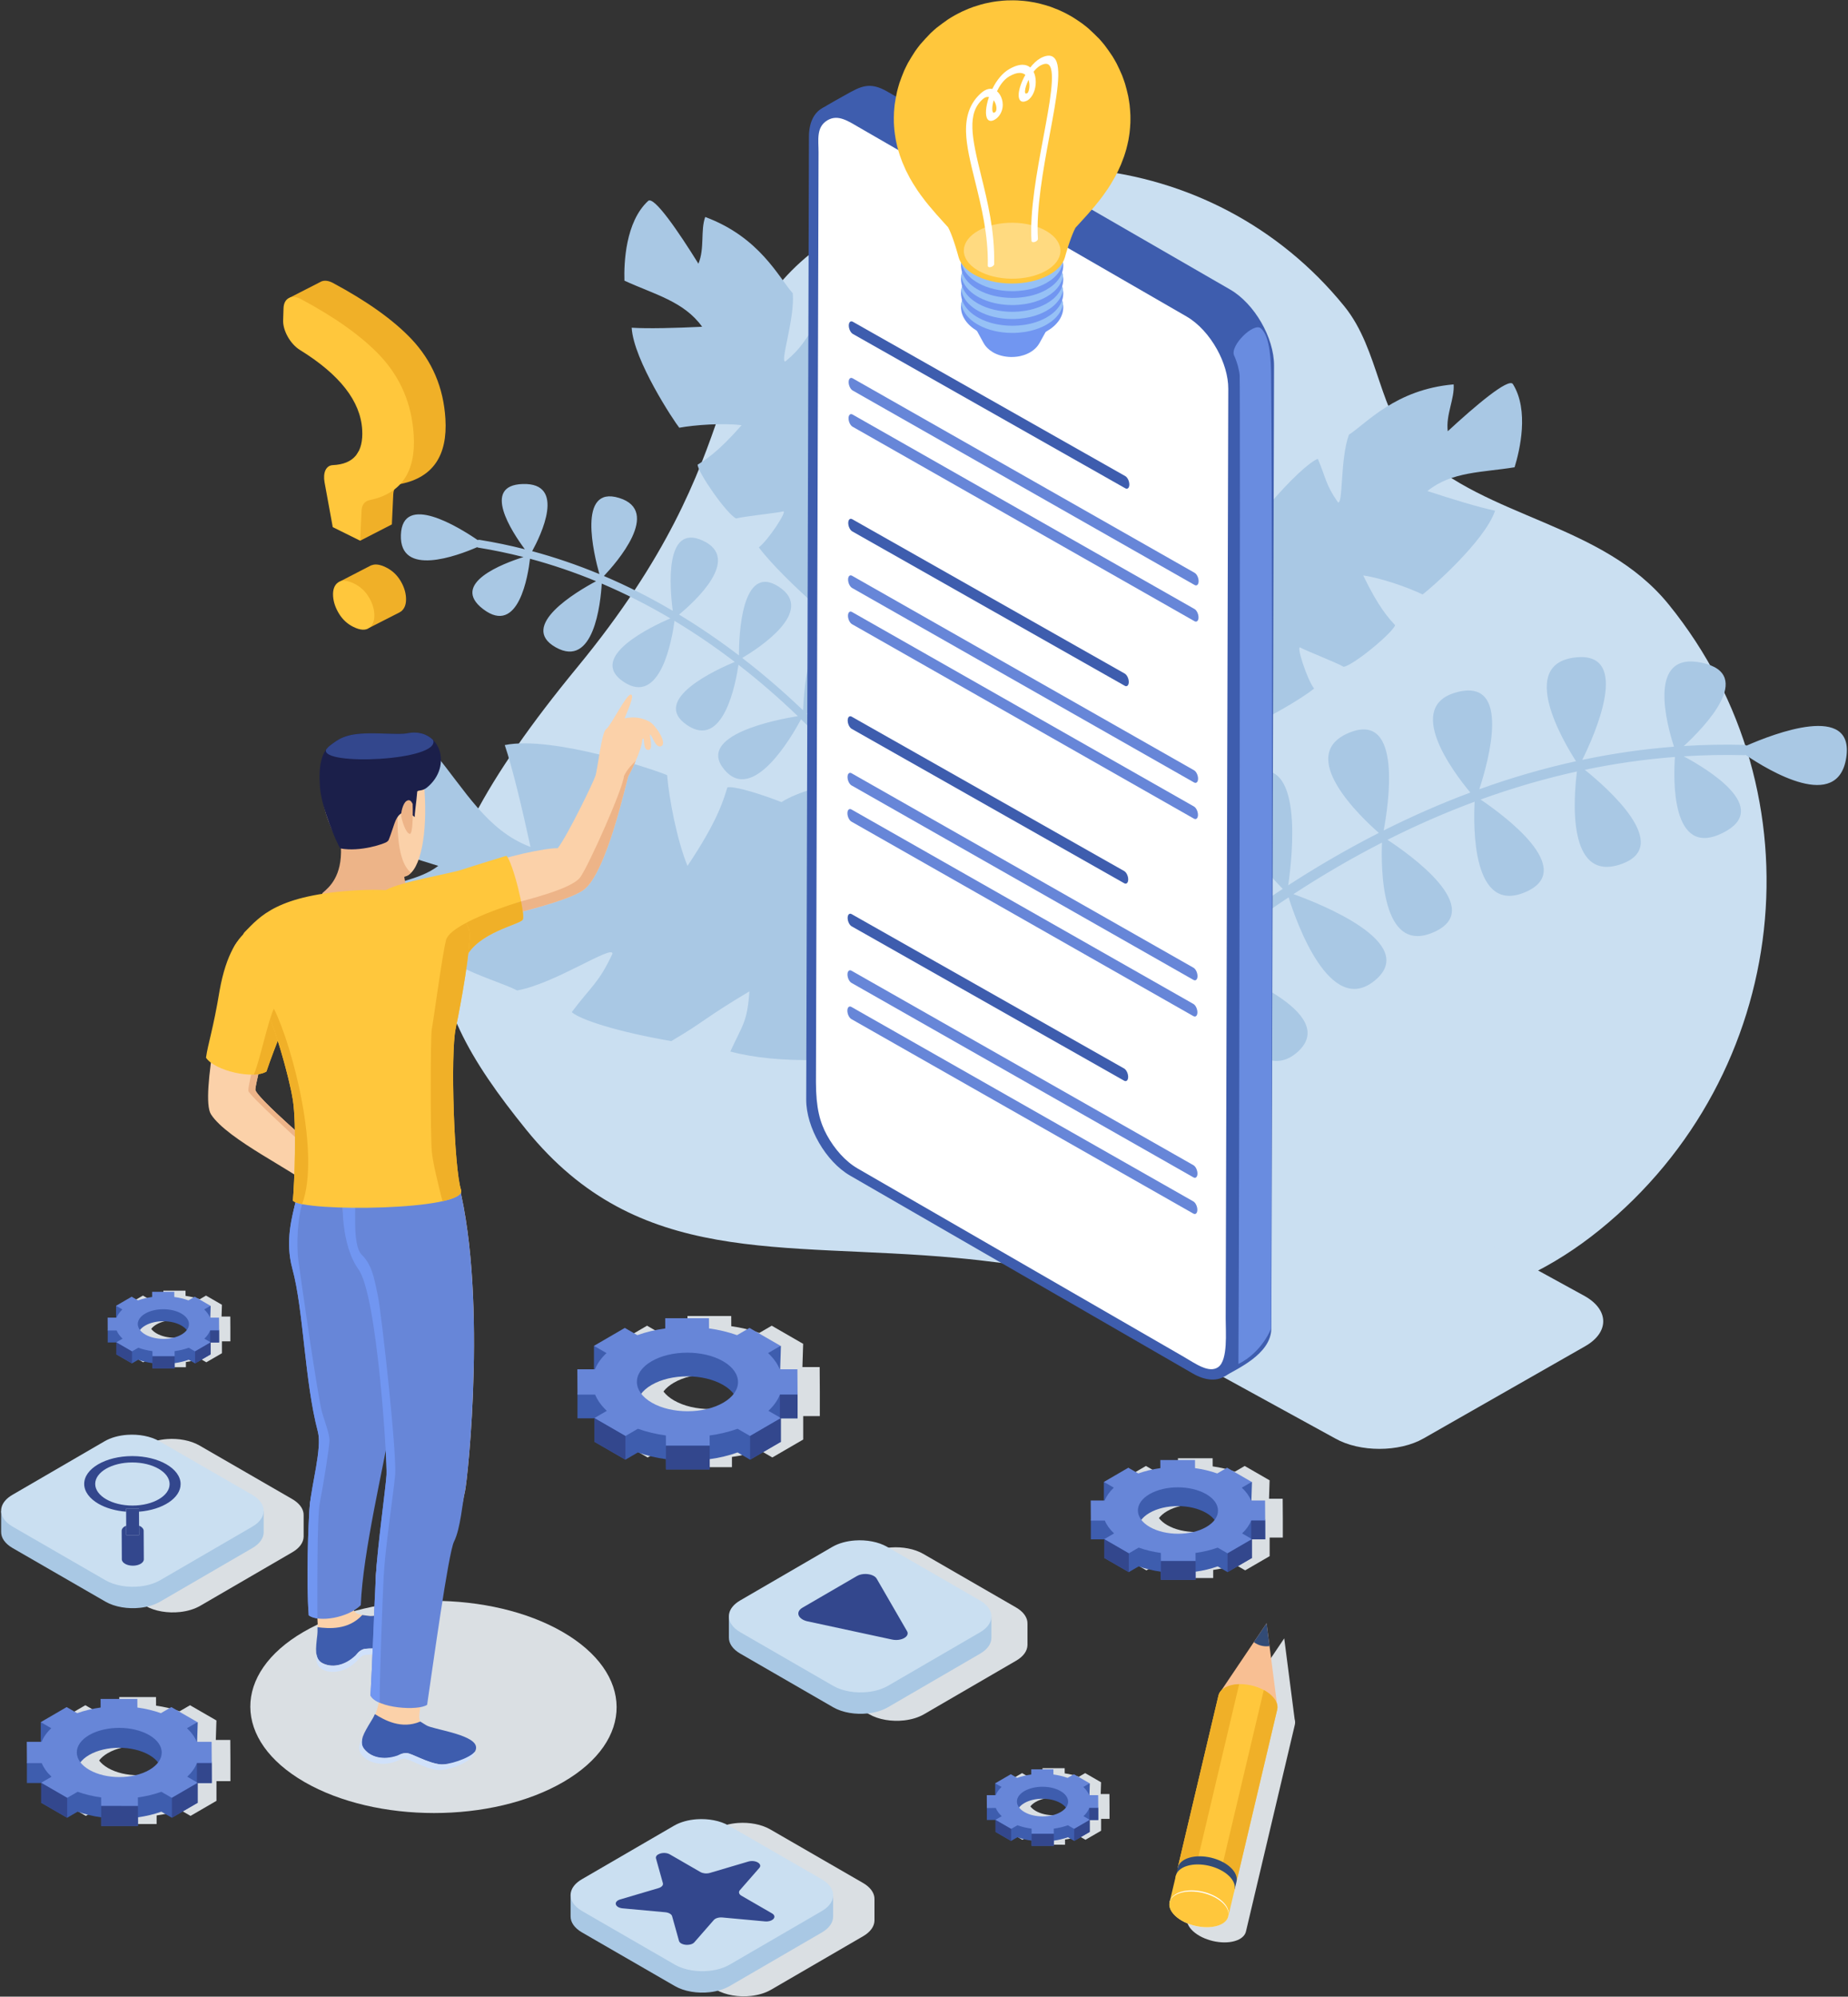 <?xml version="1.0" encoding="UTF-8"?>
<svg width="1546px" height="1670px" viewBox="0 0 1546 1670" version="1.1" xmlns="http://www.w3.org/2000/svg" xmlns:xlink="http://www.w3.org/1999/xlink">
    <rect x="0" y="0" width="1546" height="1670" fill="#333333" stroke="none"/>
    <!-- Generator: Sketch 59 (86127) - https://sketch.com -->
    <title>Group 2</title>
    <desc>Created with Sketch.</desc>
    <g id="Page-1" stroke="none" stroke-width="1" fill="none" fill-rule="evenodd">
        <g id="60" transform="translate(-227, -165)">
            <g id="Group-2" transform="translate(227.947, 165.263)">
                <g id="Group" transform="translate(21.455, 139.958)">
                    <path d="M460.73,417.647 C303.965,608.098 322.703,687.3 417.912,804.769 C511.842,920.659 629.317,898.239 778.018,911.919 C976.658,930.209 1158.738,1015.789 1315.838,888.459 C1476.408,758.309 1502.308,524.155 1373.678,365.455 C1318.228,297.038 1221.688,293.786 1162.728,237.208 C1130.738,206.513 1131.988,152.67 1102.248,115.972 C992.548,-19.375 792.598,-39.117 655.655,71.877 C562.832,147.108 611.556,234.412 460.73,417.647" id="Fill-3" fill="#CADFF1"></path>
                    <path d="M704.791,211.773 C691.958,222.385 691.255,225.237 674.961,230.826 C683.059,202.151 684.757,202.464 690.598,181.265 C677.942,153.847 666.018,135.226 660.488,131.508 C649.266,145.751 648.789,150.223 634.702,162.057 C629.644,163.564 642.68,126.294 640.809,105.076 C629.037,91.854 613.313,58.257 567.568,41.261 C563.494,52.573 567.234,67.471 561.878,80.341 C545.516,53.993 524.688,23.365 519.817,27.852 C500.8,45.391 499.55,79.716 499.977,94.527 C524.706,105.931 549.765,111.782 564.989,133.077 C543.535,134.136 519.39,134.768 506.046,133.884 C507.673,161.197 541.455,212.036 545.861,217.532 C558.75,215.174 582.686,213.451 598.001,215.429 C577.712,238.585 567.506,244.424 561.211,248.427 C561.478,255.123 585.552,289.691 593.416,293.439 C599.671,291.686 628.561,288.729 632.7,287.529 C636.839,286.329 620.495,311.434 612.425,317.592 C630.738,342.523 698.068,403.217 712.888,401.919 C741.436,366.323 732.434,259.672 704.791,211.773" id="Fill-4" fill="#A9C8E4"></path>
                    <path d="M588.576,739.279 C598.924,716.709 602.762,714.599 604.54,688.97 C566.351,711.669 567.455,713.999 539.166,730.569 C494.799,722.899 463.385,712.889 455.901,706.349 C472.098,684.703 478.358,682.296 489.983,657.447 C490.206,649.581 441.535,682.705 410.249,688.176 C386.672,676.309 332.223,666.59 290.134,607.235 C304.86,597.012 327.76,596.665 344.236,583.996 C299.984,570.567 247.848,552.353 252.437,543.61 C270.382,509.465 319.346,494.451 340.847,489.366 C366.793,520.6 384.866,554.444 421.402,568.178 C414.671,536.866 406.286,501.841 399.878,482.96 C439.848,474.791 526.085,503.885 535.698,508.118 C537.263,527.592 543.994,562.736 552.739,584.035 C578.285,545.896 582.768,528.946 586.113,518.337 C595.86,516.144 654.923,537.518 663.349,547.404 C663.231,557.09 670.092,599.843 669.956,606.268 C669.821,612.693 699.695,579.485 705.458,565.489 C748.421,582.274 861.768,655.903 865.598,677.751 C825.318,732.579 668.216,760.659 588.576,739.279" id="Fill-5" fill="#A9C8E4"></path>
                    <path d="M1016.058,309.169 C1025.608,322.811 1025.528,325.748 1039.748,335.468 C1039.568,305.673 1037.848,305.522 1037.848,283.534 C1057.338,260.468 1073.788,245.688 1080.108,243.575 C1087.138,260.288 1086.408,264.726 1096.838,279.881 C1101.318,282.678 1098.658,243.283 1106.108,223.326 C1120.968,213.711 1145.058,185.505 1193.678,181.285 C1194.598,193.272 1187.028,206.64 1188.768,220.469 C1211.548,199.422 1239.778,175.434 1243.278,181.055 C1256.948,203.019 1249.028,236.441 1244.668,250.606 C1217.798,255.023 1192.088,254 1171.748,270.48 C1192.148,277.207 1215.258,284.236 1228.358,286.932 C1219.528,312.829 1173.438,352.854 1167.728,356.981 C1155.938,351.281 1133.318,343.256 1118.028,341.09 C1131.428,368.806 1139.718,377.149 1144.718,382.683 C1142.678,389.066 1110.278,415.989 1101.708,417.51 C1096.138,414.157 1069.078,403.626 1065.408,401.368 C1061.738,399.11 1070.818,427.658 1076.958,435.74 C1052.678,454.903 971.628,495.508 957.688,490.316 C939.638,448.411 976.668,347.993 1016.058,309.169" id="Fill-6" fill="#A9C8E4"></path>
                    <path d="M741.947,434.989 C712.202,413.806 701.173,484.231 698.54,505.763 C685.691,490.738 670.306,473.993 652.437,456.742 C666.12,447.155 717.845,408.219 686.337,388.003 C655.355,368.124 650.238,434.579 649.409,453.837 C642.191,446.955 634.584,440.005 626.584,433.06 C617.326,425.025 607.97,417.367 598.523,410.08 C610.957,402.753 660.74,371.06 629.123,350.521 C597.723,330.122 595.769,392.016 595.776,407.974 C579.348,395.454 562.644,384.06 545.683,373.811 C559.196,362.626 598.151,326.968 565.543,311.958 C533.369,297.147 537.884,351.398 540.42,370.675 C521.52,359.551 502.306,349.836 482.807,341.546 C493.296,330.45 531.17,287.213 495.551,276.257 C460.276,265.405 474.426,323.593 479.036,339.961 C460.537,332.284 441.785,325.886 422.804,320.777 C429.991,307.651 451.467,263.562 415.021,264.603 C380.099,265.6 405.952,304.772 416.662,319.172 C404.148,315.995 391.538,313.372 378.836,311.315 C378.257,311.221 377.691,311.286 377.177,311.473 C361.538,300.778 314.238,271.462 312.984,307.196 C311.737,342.752 360.216,324.645 376.722,317.468 C377.043,317.644 377.397,317.773 377.78,317.835 C390.457,319.887 403.042,322.511 415.524,325.691 C398.869,330.945 353.681,347.844 381.795,369.257 C411.515,391.893 419.447,340.585 420.987,327.119 C439.663,332.133 458.102,338.405 476.266,345.905 C460.02,354.588 411.043,383.485 442.493,401.192 C474.353,419.131 480.029,364.37 481.009,347.898 C500.479,356.19 519.625,365.904 538.403,376.999 C522.953,383.659 468.506,409.443 499.249,430.035 C530.149,450.732 539.853,394.341 541.879,379.068 C559.004,389.367 575.817,400.821 592.283,413.407 C577.21,419.661 521.461,444.999 552.172,466.106 C582.725,487.105 593.135,431.255 595.388,415.8 C612.328,428.93 628.898,443.257 645.054,458.764 C626.925,461.691 559.742,474.679 583.453,503.397 C607.376,532.371 640.006,475.846 647.738,461.368 C663.741,476.902 679.333,493.592 694.478,511.415 C675.28,514.409 600.895,528.113 623.817,557.794 C646.813,587.569 687.144,529.063 696.776,514.125 C709.779,529.571 722.449,545.851 734.759,562.956 C740.139,570.431 740.77,571.272 741.989,571.875 C742.795,572.273 743.685,572.312 744.478,572.053 C745.292,571.788 746.003,571.207 746.413,570.379 C747.131,568.926 746.683,567.203 745.43,566.268 C744.734,565.51 742.49,562.392 740.119,559.098 C733.012,549.222 720.097,531.279 701.546,509.302 C716.716,498.615 772.318,456.615 741.947,434.989" id="Fill-7" fill="#A9C8E4"></path>
                    <path d="M941.168,553.739 C984.428,533.756 981.568,626.734 979.748,654.984 C999.858,638.817 1023.628,621.056 1050.708,603.247 C1035.478,587.648 978.538,525.228 1023.828,506.908 C1068.358,488.894 1058.878,575.355 1055.298,600.253 C1066.208,593.169 1077.648,586.092 1089.578,579.118 C1103.398,571.049 1117.238,563.485 1131.118,556.421 C1116.938,544.022 1060.748,491.36 1106.248,472.653 C1151.448,454.073 1139.008,533.922 1135.148,554.384 C1159.238,542.294 1183.408,531.716 1207.638,522.666 C1193.008,505.058 1151.658,449.925 1197.098,438.548 C1241.938,427.321 1223.048,495.804 1215.148,519.914 C1242.068,510.212 1269.058,502.391 1296.058,496.467 C1285.288,479.705 1247.158,415.112 1295.478,409.66 C1343.338,404.259 1311.148,475.467 1301.278,495.344 C1326.858,489.966 1352.448,486.289 1378.028,484.318 C1371.978,465.75 1355.078,404.024 1401.568,414.157 C1446.118,423.867 1403.498,467.862 1386.288,483.742 C1403.108,482.689 1419.908,482.37 1436.698,482.799 C1437.458,482.818 1438.178,483.038 1438.788,483.402 C1461.428,473.462 1529.158,447.284 1522.148,493.415 C1515.158,539.314 1457.358,504.389 1437.928,491.2 C1437.468,491.348 1436.988,491.427 1436.478,491.415 C1419.728,490.987 1402.948,491.313 1386.178,492.378 C1406.268,503.136 1460.138,535.719 1418.918,556.392 C1375.338,578.246 1377.548,510.531 1378.828,492.89 C1353.668,494.812 1328.498,498.403 1303.398,503.636 C1322.138,518.693 1377.968,567.578 1333.358,582.693 C1288.168,598.007 1294.118,526.409 1296.838,505.048 C1269.868,510.98 1242.968,518.816 1216.208,528.511 C1234.408,540.783 1298.008,586.995 1253.608,605.98 C1208.988,625.063 1210.158,550.401 1211.248,530.326 C1186.798,539.399 1162.468,550.029 1138.318,562.195 C1156.138,573.853 1221.518,619.808 1177.038,639.463 C1132.778,659.016 1132.918,584.878 1133.758,564.513 C1108.858,577.263 1084.148,591.635 1059.688,607.624 C1082.228,615.753 1165.258,648.63 1127.908,679.734 C1090.238,711.119 1062.038,630.749 1055.618,610.314 C1031.348,626.372 1007.318,644.012 983.598,663.213 C1007.488,671.687 1099.578,707.219 1063.018,739.749 C1026.338,772.379 988.738,687.616 979.998,666.133 C959.588,682.802 939.408,700.619 919.498,719.589 C910.788,727.869 909.778,728.799 908.068,729.279 C906.938,729.599 905.788,729.429 904.828,728.909 C903.848,728.369 903.078,727.449 902.758,726.289 C902.188,724.259 903.178,722.159 905.008,721.259 C906.088,720.459 909.718,716.999 913.548,713.349 C925.048,702.399 945.948,682.502 975.038,658.797 C958.168,641.428 896.998,574.142 941.168,553.739" id="Fill-8" fill="#A9C8E4"></path>
                    <path d="M648.494,1044.609 L648.494,1044.609 L649.182,1044.219 L648.494,1044.609 Z M493.784,1044.219 L494.201,1044.459 L493.784,1044.219 Z M541.51,1031.129 C537.654,1028.909 534.702,1026.359 532.632,1023.639 C534.666,1020.969 537.554,1018.469 541.315,1016.289 C557.782,1006.719 584.559,1006.719 601.134,1016.289 C604.985,1018.509 607.934,1021.059 610.003,1023.779 C607.969,1026.439 605.081,1028.939 601.319,1031.129 C584.852,1040.699 558.075,1040.699 541.51,1031.129 Z M663.446,1024.409 L663.325,1024.409 L663.446,1024.409 L663.316,1003.199 L648.88,1003.199 L649.509,983.599 L649.114,983.639 L649.197,983.599 L623.217,968.599 L612.8,974.649 C605.446,972.029 597.543,970.149 589.374,969.039 L589.326,960.479 L552.708,960.479 L552.756,969.029 C544.609,970.149 536.708,972.029 529.403,974.649 L518.918,968.599 L493.107,983.599 L493.107,1003.199 L479.188,1003.199 L479.317,1024.409 L479.317,1044.219 L493.437,1044.219 L493.437,1063.819 L519.417,1078.819 L529.834,1072.769 C537.188,1075.389 545.09,1077.259 553.26,1078.379 L553.308,1086.929 L589.926,1086.939 L589.926,1078.369 C598.056,1077.259 605.94,1075.379 613.241,1072.759 L623.726,1078.809 L649.537,1063.809 L649.537,1044.219 L663.446,1044.219 L663.446,1024.409 L663.446,1024.409 Z" id="Fill-9" fill="#DADFE3"></path>
                    <path d="M582.709,1052.779 C566.243,1062.349 539.465,1062.349 522.901,1052.789 C506.327,1043.219 506.24,1027.709 522.706,1018.139 C539.172,1008.569 565.95,1008.569 582.524,1018.139 C599.089,1027.699 599.176,1043.209 582.709,1052.779 Z M630.061,1046.069 L644.836,1046.069 L644.707,1024.859 L629.932,1024.859 C627.995,1020.129 624.722,1015.559 620.17,1011.309 L620.225,1011.269 L630.109,1010.089 L630.258,1005.439 L630.588,1005.249 L630.27,1005.069 L630.899,985.449 L606.354,988.439 L607.87,992.139 L604.608,990.249 L594.19,996.309 C586.837,993.679 578.934,991.809 570.765,990.699 L570.717,982.139 L534.098,982.129 L534.147,990.689 C525.999,991.809 518.099,993.679 510.794,996.309 L500.308,990.249 L496.359,992.549 L493.98,982.079 L474.497,985.449 L474.497,1008.419 L479.989,1008.419 L484.983,1011.309 C480.47,1015.549 477.257,1020.129 475.354,1024.859 L460.708,1024.979 L460.708,1046.069 L475.483,1046.069 C477.43,1050.799 480.694,1055.369 485.245,1059.619 L474.828,1065.669 L500.808,1080.669 L511.225,1074.619 C518.579,1077.239 526.481,1079.119 534.651,1080.229 L534.699,1088.789 L571.317,1088.789 L571.269,1080.229 C579.416,1079.119 587.317,1077.239 594.631,1074.609 L605.117,1080.669 L630.928,1065.669 L620.442,1059.609 C624.946,1055.369 628.159,1050.789 630.061,1046.069 L630.061,1046.069 Z" id="Fill-10" fill="#3E5DAE"></path>
                    <path d="M582.709,1032.979 C566.243,1042.549 539.465,1042.549 522.901,1032.989 C506.327,1023.419 506.24,1007.909 522.706,998.339 C539.172,988.769 565.95,988.769 582.524,998.339 C599.089,1007.899 599.176,1023.409 582.709,1032.979 Z M630.061,1026.259 L644.836,1026.259 L644.707,1005.049 L629.932,1005.049 C627.995,1000.329 624.722,995.749 620.17,991.499 L630.588,985.449 L604.608,970.449 L594.19,976.499 C586.837,973.879 578.934,971.999 570.765,970.889 L570.717,962.329 L534.098,962.329 L534.147,970.889 C525.999,971.999 518.099,973.879 510.794,976.499 L500.308,970.449 L474.497,985.449 L484.983,991.499 C480.47,995.749 477.257,1000.329 475.354,1005.049 L460.579,1005.049 L460.708,1026.259 L475.483,1026.259 C477.43,1030.989 480.694,1035.559 485.245,1039.809 L474.828,1045.869 L500.808,1060.869 L511.225,1054.809 C518.579,1057.439 526.481,1059.309 534.651,1060.419 L534.699,1068.979 L571.317,1068.989 L571.269,1060.429 C579.416,1059.309 587.317,1057.439 594.631,1054.809 L605.117,1060.859 L630.928,1045.859 L620.442,1039.809 C624.946,1035.569 628.159,1030.989 630.061,1026.259 L630.061,1026.259 Z" id="Fill-11" fill="#6786D8"></path>
                    <polyline id="Fill-12" fill="#33478D" points="605.117 1060.859 605.117 1080.669 630.928 1065.669 630.928 1045.859 605.117 1060.859"></polyline>
                    <polygon id="Fill-13" fill="#33478D" points="630.061 1046.069 644.836 1046.069 644.836 1026.259 630.061 1026.259"></polygon>
                    <polyline id="Fill-14" fill="#33478D" points="474.828 1045.869 474.828 1065.669 500.808 1080.669 500.808 1060.869 474.828 1045.869"></polyline>
                    <polyline id="Fill-15" fill="#33478D" points="534.699 1068.979 534.699 1088.789 571.317 1088.789 571.317 1068.989 534.699 1068.979"></polyline>
                    <path d="M157.81,1349.879 L157.81,1349.879 L158.388,1349.539 L158.389,1349.539 L157.81,1349.879 Z M27.886,1349.539 L28.236,1349.749 L27.886,1349.539 Z M67.966,1338.559 C64.727,1336.689 62.248,1334.549 60.51,1332.259 C62.219,1330.019 64.643,1327.929 67.802,1326.089 C81.63,1318.049 104.118,1318.049 118.037,1326.089 C121.272,1327.959 123.748,1330.099 125.486,1332.379 C123.777,1334.619 121.352,1336.719 118.192,1338.549 C104.364,1346.589 81.876,1346.589 67.966,1338.559 Z M170.366,1332.909 L170.265,1332.909 L170.366,1332.909 L170.258,1315.099 L158.134,1315.099 L158.662,1298.639 L158.33,1298.679 L158.4,1298.639 L136.582,1286.039 L127.834,1291.119 C121.659,1288.919 115.022,1287.349 108.161,1286.409 L108.121,1279.219 L77.369,1279.219 L77.41,1286.409 C70.568,1287.349 63.933,1288.919 57.798,1291.119 L48.993,1286.039 L27.317,1298.639 L27.317,1315.099 L15.628,1315.099 L15.737,1332.909 L15.737,1349.539 L27.595,1349.539 L27.595,1366.009 L27.594,1366.009 L27.595,1366.009 L49.412,1378.599 L58.161,1373.519 C64.336,1375.719 70.973,1377.299 77.833,1378.229 L77.873,1385.409 L77.873,1385.419 L108.625,1385.419 L108.625,1378.229 C115.453,1377.289 122.074,1375.719 128.204,1373.509 L137.01,1378.599 L158.686,1365.999 L158.686,1349.539 L170.366,1349.539 L170.366,1332.909 L170.366,1332.909 Z" id="Fill-16" fill="#DADFE3"></path>
                    <path d="M102.565,1356.739 C88.736,1364.779 66.248,1364.779 52.338,1356.739 C38.419,1348.709 38.346,1335.679 52.174,1327.649 C66.002,1319.609 88.49,1319.609 102.409,1327.649 C116.32,1335.679 116.393,1348.699 102.565,1356.739 Z M142.33,1351.099 L154.738,1351.099 L154.63,1333.289 L142.222,1333.289 C140.596,1329.319 137.846,1325.479 134.024,1321.909 L134.07,1321.879 L142.37,1320.879 L142.495,1316.979 L142.772,1316.819 L142.506,1316.669 L143.034,1300.189 L122.421,1302.699 L123.694,1305.809 L120.954,1304.229 L112.206,1309.309 C106.031,1307.109 99.394,1305.529 92.534,1304.599 L92.493,1297.409 L61.742,1297.409 L61.782,1304.589 C54.94,1305.529 48.305,1307.109 42.17,1309.309 L33.365,1304.229 L30.048,1306.149 L28.051,1297.359 L11.689,1300.189 L11.689,1319.489 L16.301,1319.489 L20.494,1321.909 C16.704,1325.469 14.006,1329.319 12.409,1333.289 L0.109,1333.389 L0.109,1351.099 L12.517,1351.099 C14.151,1355.069 16.892,1358.909 20.715,1362.479 L11.967,1367.559 L33.784,1380.159 L42.533,1375.079 C48.708,1377.279 55.345,1378.849 62.205,1379.789 L62.245,1386.969 L92.997,1386.979 L92.957,1379.789 C99.799,1378.849 106.433,1377.279 112.577,1375.069 L121.382,1380.149 L143.058,1367.559 L134.252,1362.469 C138.035,1358.909 140.732,1355.069 142.33,1351.099 L142.33,1351.099 Z" id="Fill-17" fill="#3E5DAE"></path>
                    <path d="M102.565,1340.109 C88.736,1348.139 66.248,1348.139 52.338,1340.109 C38.419,1332.079 38.346,1319.049 52.174,1311.009 C66.002,1302.979 88.49,1302.979 102.409,1311.009 C116.32,1319.049 116.393,1332.069 102.565,1340.109 Z M142.33,1334.469 L154.738,1334.469 L154.63,1316.649 L142.222,1316.649 C140.596,1312.689 137.846,1308.839 134.024,1305.269 L142.772,1300.189 L120.954,1287.589 L112.206,1292.679 C106.031,1290.479 99.394,1288.899 92.534,1287.969 L92.493,1280.779 L61.742,1280.779 L61.782,1287.959 C54.94,1288.899 48.305,1290.479 42.17,1292.679 L33.365,1287.589 L11.689,1300.189 L20.494,1305.279 C16.704,1308.839 14.006,1312.689 12.409,1316.659 L-1.42108547e-14,1316.659 L0.109,1334.469 L12.517,1334.469 C14.151,1338.439 16.892,1342.279 20.715,1345.849 L11.967,1350.929 L33.784,1363.529 L42.533,1358.439 C48.708,1360.649 55.345,1362.219 62.205,1363.159 L62.245,1370.339 L92.997,1370.349 L92.957,1363.159 C99.799,1362.219 106.433,1360.649 112.577,1358.439 L121.382,1363.519 L143.058,1350.929 L134.252,1345.839 C138.035,1342.279 140.732,1338.429 142.33,1334.469 L142.33,1334.469 Z" id="Fill-18" fill="#6786D8"></path>
                    <polyline id="Fill-19" fill="#33478D" points="121.382 1363.519 121.382 1380.149 143.058 1367.559 143.058 1350.929 121.382 1363.519"></polyline>
                    <polygon id="Fill-20" fill="#33478D" points="142.33 1351.099 154.738 1351.099 154.738 1334.469 142.33 1334.469"></polygon>
                    <polyline id="Fill-21" fill="#33478D" points="11.967 1350.929 11.967 1367.559 33.784 1380.159 33.784 1363.529 11.967 1350.929"></polyline>
                    <polyline id="Fill-22" fill="#33478D" points="62.245 1370.339 62.245 1386.969 92.997 1386.979 92.997 1370.349 62.245 1370.339"></polyline>
                    <path d="M1038.928,1146.139 L1038.928,1146.139 L1039.478,1145.819 L1038.928,1146.139 Z M916.368,1145.829 L916.698,1146.019 L916.368,1145.829 Z M954.178,1135.459 C951.118,1133.699 948.788,1131.679 947.148,1129.519 C948.758,1127.409 951.038,1125.429 954.018,1123.699 C967.068,1116.119 988.278,1116.119 1001.408,1123.699 C1004.458,1125.459 1006.798,1127.479 1008.438,1129.629 C1006.828,1131.749 1004.538,1133.719 1001.558,1135.459 C988.508,1143.039 967.298,1143.039 954.178,1135.459 Z M1050.778,1130.139 L1050.678,1130.139 L1050.778,1130.139 L1050.668,1113.329 L1039.238,1113.329 L1039.728,1097.799 L1039.418,1097.839 L1039.488,1097.799 L1018.908,1085.919 L1010.648,1090.719 C1004.828,1088.639 998.568,1087.149 992.098,1086.269 L992.058,1079.489 L963.048,1079.489 L963.088,1086.269 C956.628,1087.149 950.368,1088.639 944.588,1090.719 L936.278,1085.919 L915.828,1097.799 L915.828,1113.329 L904.808,1113.329 L904.908,1130.139 L904.908,1145.829 L916.098,1145.829 L916.098,1161.359 L936.678,1173.239 L944.928,1168.439 C950.758,1170.519 957.018,1172.009 963.488,1172.889 L963.528,1179.659 L963.528,1179.669 L992.528,1179.669 L992.528,1172.889 C998.968,1171.999 1005.218,1170.519 1010.998,1168.439 L1019.308,1173.229 L1039.758,1161.349 L1039.758,1145.819 L1050.778,1145.819 L1050.778,1130.139 L1050.778,1130.139 Z" id="Fill-23" fill="#DADFE3"></path>
                    <path d="M986.818,1152.609 C973.768,1160.189 952.558,1160.189 939.438,1152.619 C926.308,1145.039 926.238,1132.749 939.278,1125.169 C952.328,1117.589 973.538,1117.589 986.668,1125.169 C999.788,1132.739 999.858,1145.029 986.818,1152.609 Z M1024.328,1147.289 L1036.028,1147.289 L1035.928,1130.489 L1024.228,1130.489 C1022.688,1126.749 1020.098,1123.119 1016.488,1119.749 L1016.538,1119.729 L1024.368,1118.789 L1024.478,1115.109 L1024.748,1114.959 L1024.488,1114.809 L1024.988,1099.269 L1005.548,1101.639 L1006.748,1104.569 L1004.158,1103.079 L995.908,1107.869 C990.088,1105.789 983.828,1104.309 977.348,1103.429 L977.318,1096.649 L948.308,1096.639 L948.348,1103.419 C941.888,1104.309 935.628,1105.789 929.848,1107.869 L921.538,1103.079 L918.408,1104.899 L916.528,1096.599 L901.088,1099.269 L901.088,1117.469 L905.438,1117.469 L909.398,1119.749 C905.818,1123.119 903.278,1126.749 901.768,1130.489 L890.168,1130.589 L890.168,1147.289 L901.868,1147.289 C903.408,1151.039 905.998,1154.659 909.608,1158.029 L901.348,1162.819 L921.928,1174.709 L930.188,1169.909 C936.008,1171.989 942.268,1173.469 948.748,1174.349 L948.778,1181.129 L977.788,1181.139 L977.748,1174.359 C984.208,1173.469 990.468,1171.989 996.258,1169.909 L1004.568,1174.699 L1025.018,1162.819 L1016.708,1158.019 C1020.278,1154.659 1022.818,1151.029 1024.328,1147.289 L1024.328,1147.289 Z" id="Fill-24" fill="#3E5DAE"></path>
                    <path d="M986.818,1136.919 C973.768,1144.499 952.558,1144.499 939.438,1136.929 C926.308,1129.349 926.238,1117.059 939.278,1109.479 C952.328,1101.899 973.538,1101.899 986.668,1109.479 C999.788,1117.059 999.858,1129.339 986.818,1136.919 Z M1024.328,1131.599 L1036.028,1131.599 L1035.928,1114.799 L1024.228,1114.799 C1022.688,1111.059 1020.098,1107.429 1016.488,1104.069 L1024.748,1099.269 L1004.158,1087.389 L995.908,1092.179 C990.088,1090.109 983.828,1088.619 977.348,1087.739 L977.318,1080.959 L948.308,1080.949 L948.348,1087.729 C941.888,1088.619 935.628,1090.109 929.848,1092.179 L921.538,1087.389 L901.088,1099.269 L909.398,1104.069 C905.818,1107.429 903.278,1111.059 901.768,1114.799 L890.068,1114.799 L890.168,1131.599 L901.868,1131.599 C903.408,1135.349 905.998,1138.969 909.608,1142.339 L901.348,1147.129 L921.928,1159.019 L930.188,1154.219 C936.008,1156.299 942.268,1157.779 948.748,1158.659 L948.778,1165.449 L977.788,1165.449 L977.748,1158.669 C984.208,1157.779 990.468,1156.299 996.258,1154.219 L1004.568,1159.009 L1025.018,1147.129 L1016.708,1142.329 C1020.278,1138.969 1022.818,1135.339 1024.328,1131.599 L1024.328,1131.599 Z" id="Fill-25" fill="#6786D8"></path>
                    <polyline id="Fill-26" fill="#33478D" points="1004.568 1159.009 1004.568 1174.699 1025.018 1162.819 1025.018 1147.129 1004.568 1159.009"></polyline>
                    <polygon id="Fill-27" fill="#33478D" points="1024.328 1147.289 1036.028 1147.289 1036.028 1131.599 1024.328 1131.599"></polygon>
                    <polyline id="Fill-28" fill="#33478D" points="901.348 1147.129 901.348 1162.819 921.928 1174.709 921.928 1159.019 901.348 1147.129"></polyline>
                    <polyline id="Fill-29" fill="#33478D" points="948.778 1165.449 948.778 1181.129 977.788 1181.139 977.788 1165.449 948.778 1165.449"></polyline>
                    <path d="M898.228,1381.279 L898.228,1381.279 L898.578,1381.079 L898.228,1381.279 Z M819.918,1381.079 L820.138,1381.199 L819.918,1381.079 Z M844.078,1374.459 C842.128,1373.329 840.628,1372.039 839.588,1370.669 C840.618,1369.319 842.078,1368.049 843.978,1366.949 C852.318,1362.099 865.868,1362.099 874.258,1366.949 C876.208,1368.069 877.698,1369.359 878.748,1370.739 C877.718,1372.089 876.258,1373.349 874.348,1374.459 C866.018,1379.299 852.458,1379.299 844.078,1374.459 Z M905.798,1371.059 L905.728,1371.059 L905.798,1371.059 L905.728,1360.319 L898.418,1360.319 L898.738,1350.399 L898.538,1350.419 L898.578,1350.399 L885.428,1342.809 L880.158,1345.869 C876.438,1344.539 872.438,1343.599 868.308,1343.029 L868.278,1338.699 L849.748,1338.699 L849.768,1343.029 C845.648,1343.599 841.648,1344.539 837.948,1345.869 L832.648,1342.809 L819.578,1350.399 L819.578,1360.319 L812.538,1360.319 L812.598,1371.059 L812.598,1381.079 L819.748,1381.079 L819.748,1390.999 L832.898,1398.599 L838.168,1395.529 C841.888,1396.859 845.888,1397.809 850.028,1398.369 L850.048,1402.699 L868.588,1402.709 L868.588,1398.369 C872.698,1397.799 876.688,1396.859 880.388,1395.529 L885.688,1398.589 L898.758,1390.999 L898.758,1381.079 L905.798,1381.079 L905.798,1371.059 L905.798,1371.059 Z" id="Fill-30" fill="#DADFE3"></path>
                    <path d="M864.928,1385.419 C856.598,1390.259 843.048,1390.259 834.658,1385.419 C826.268,1380.579 826.228,1372.729 834.558,1367.879 C842.898,1363.039 856.448,1363.039 864.838,1367.879 C873.218,1372.719 873.268,1380.569 864.928,1385.419 Z M888.898,1382.019 L896.378,1382.019 L896.308,1371.279 L888.828,1371.279 C887.848,1368.889 886.198,1366.579 883.888,1364.419 L883.918,1364.409 L888.918,1363.809 L888.998,1361.459 L889.168,1361.359 L888.998,1361.269 L889.318,1351.339 L876.898,1352.849 L877.668,1354.719 L876.018,1353.769 L870.738,1356.829 C867.018,1355.509 863.018,1354.559 858.888,1353.989 L858.858,1349.659 L840.328,1349.659 L840.348,1353.989 C836.228,1354.559 832.228,1355.509 828.528,1356.829 L823.228,1353.769 L821.228,1354.929 L820.018,1349.629 L810.158,1351.339 L810.158,1362.969 L812.938,1362.969 L815.468,1364.429 C813.188,1366.569 811.558,1368.889 810.598,1371.279 L803.178,1371.349 L803.178,1382.019 L810.658,1382.019 C811.648,1384.409 813.298,1386.729 815.598,1388.879 L810.328,1391.939 L823.478,1399.529 L828.748,1396.469 C832.468,1397.799 836.468,1398.749 840.608,1399.309 L840.628,1403.639 L859.168,1403.639 L859.138,1399.309 C863.268,1398.749 867.258,1397.799 870.968,1396.469 L876.268,1399.529 L889.338,1391.939 L884.028,1388.869 C886.308,1386.729 887.938,1384.409 888.898,1382.019 L888.898,1382.019 Z" id="Fill-31" fill="#3E5DAE"></path>
                    <path d="M864.928,1375.389 C856.598,1380.239 843.048,1380.239 834.658,1375.399 C826.268,1370.549 826.228,1362.699 834.558,1357.859 C842.898,1353.019 856.448,1353.019 864.838,1357.859 C873.218,1362.699 873.268,1370.549 864.928,1375.389 Z M888.898,1371.989 L896.378,1371.989 L896.308,1361.259 L888.828,1361.259 C887.848,1358.869 886.198,1356.549 883.888,1354.399 L889.168,1351.339 L876.018,1343.749 L870.738,1346.809 C867.018,1345.479 863.018,1344.529 858.888,1343.969 L858.858,1339.639 L840.328,1339.639 L840.348,1343.969 C836.228,1344.529 832.228,1345.479 828.528,1346.809 L823.228,1343.749 L810.158,1351.339 L815.468,1354.399 C813.188,1356.549 811.558,1358.869 810.598,1361.259 L803.118,1361.259 L803.178,1371.999 L810.658,1371.989 C811.648,1374.389 813.298,1376.699 815.598,1378.849 L810.328,1381.919 L823.478,1389.509 L828.748,1386.449 C832.468,1387.769 836.468,1388.719 840.608,1389.279 L840.628,1393.619 L859.168,1393.619 L859.138,1389.289 C863.268,1388.719 867.258,1387.769 870.968,1386.439 L876.268,1389.509 L889.338,1381.909 L884.028,1378.849 C886.308,1376.699 887.938,1374.389 888.898,1371.989 L888.898,1371.989 Z" id="Fill-32" fill="#6786D8"></path>
                    <polyline id="Fill-33" fill="#33478D" points="876.268 1389.509 876.268 1399.529 889.338 1391.939 889.338 1381.909 876.268 1389.509"></polyline>
                </g>
                <polygon id="Fill-34" fill="#33478D" points="910.353 1521.977 917.833 1521.977 917.833 1511.947 910.353 1511.947"></polygon>
                <polyline id="Fill-35" fill="#33478D" points="831.783 1521.877 831.783 1531.897 844.933 1539.487 844.933 1529.467 831.783 1521.877"></polyline>
                <polygon id="Fill-36" fill="#33478D" points="862.083 1543.597 880.623 1543.597 880.623 1533.577 862.083 1533.577"></polygon>
                <path d="M184.207,1121.847 L184.207,1121.847 L184.555,1121.647 L184.207,1121.847 Z M105.903,1121.647 L106.114,1121.767 L105.903,1121.647 Z M130.058,1115.027 C128.107,1113.897 126.613,1112.607 125.565,1111.227 C126.595,1109.877 128.056,1108.617 129.96,1107.507 C138.294,1102.667 151.847,1102.667 160.236,1107.507 C162.185,1108.637 163.678,1109.927 164.725,1111.297 C163.695,1112.647 162.234,1113.917 160.329,1115.017 C151.995,1119.867 138.442,1119.867 130.058,1115.027 Z M191.774,1111.617 L191.713,1111.617 L191.774,1111.617 L191.709,1100.887 L184.402,1100.887 L184.72,1090.967 L184.52,1090.987 L184.562,1090.967 L171.413,1083.367 L166.14,1086.437 C162.418,1085.107 158.419,1084.157 154.284,1083.597 L154.26,1079.267 L135.726,1079.257 L135.75,1083.597 C131.627,1084.157 127.628,1085.107 123.931,1086.437 L118.624,1083.367 L105.56,1090.967 L105.56,1100.887 L98.515,1100.887 L98.581,1111.617 L98.581,1121.647 L105.727,1121.647 L105.727,1131.567 L118.876,1139.157 L124.149,1136.097 C127.871,1137.427 131.87,1138.367 136.005,1138.937 L136.03,1143.267 L154.563,1143.267 L154.563,1138.937 C158.678,1138.367 162.669,1137.417 166.364,1136.087 L171.671,1139.157 L184.734,1131.567 L184.734,1121.647 L191.774,1121.647 L191.774,1111.617 L191.774,1111.617 Z" id="Fill-37" fill="#DADFE3"></path>
                <path d="M150.911,1125.977 C142.576,1130.827 129.024,1130.827 120.64,1125.987 C112.251,1121.137 112.207,1113.287 120.541,1108.447 C128.875,1103.607 142.428,1103.607 150.817,1108.447 C159.201,1113.287 159.245,1121.137 150.911,1125.977 Z M174.877,1122.577 L182.355,1122.577 L182.29,1111.847 L174.812,1111.847 C173.831,1109.457 172.175,1107.137 169.871,1104.987 L169.899,1104.967 L174.901,1104.367 L174.977,1102.017 L175.143,1101.927 L174.983,1101.827 L175.301,1091.897 L162.878,1093.417 L163.645,1095.287 L161.994,1094.337 L156.722,1097.397 C153,1096.067 149,1095.117 144.865,1094.557 L144.841,1090.227 L126.307,1090.227 L126.331,1094.557 C122.208,1095.117 118.209,1096.067 114.512,1097.397 L109.205,1094.337 L107.206,1095.497 L106.002,1090.197 L96.141,1091.897 L96.141,1103.527 L98.921,1103.527 L101.448,1104.987 C99.164,1107.137 97.538,1109.457 96.575,1111.847 L89.162,1111.907 L89.162,1122.587 L96.64,1122.587 C97.625,1124.977 99.277,1127.287 101.581,1129.437 L96.308,1132.507 L109.458,1140.097 L114.73,1137.037 C118.452,1138.357 122.452,1139.307 126.587,1139.867 L126.611,1144.207 L145.145,1144.207 L145.12,1139.877 C149.244,1139.307 153.242,1138.357 156.945,1137.027 L162.252,1140.097 L175.316,1132.497 L170.009,1129.437 C172.288,1127.287 173.914,1124.977 174.877,1122.577 L174.877,1122.577 Z" id="Fill-38" fill="#3E5DAE"></path>
                <path d="M150.911,1115.957 C142.576,1120.797 129.024,1120.797 120.64,1115.957 C112.251,1111.117 112.207,1103.267 120.541,1098.427 C128.875,1093.577 142.428,1093.577 150.817,1098.427 C159.201,1103.267 159.245,1111.117 150.911,1115.957 Z M174.877,1112.557 L182.355,1112.557 L182.29,1101.827 L174.812,1101.827 C173.831,1099.437 172.175,1097.117 169.871,1094.967 L175.143,1091.897 L161.994,1084.307 L156.722,1087.377 C153,1086.047 149,1085.097 144.865,1084.537 L144.841,1080.197 L126.307,1080.197 L126.331,1084.527 C122.208,1085.097 118.209,1086.047 114.512,1087.377 L109.205,1084.307 L96.141,1091.897 L101.448,1094.967 C99.164,1097.117 97.538,1099.437 96.575,1101.827 L89.096,1101.827 L89.162,1112.557 L96.64,1112.557 C97.625,1114.947 99.277,1117.267 101.581,1119.417 L96.308,1122.477 L109.458,1130.077 L114.73,1127.007 C118.452,1128.337 122.452,1129.287 126.587,1129.847 L126.611,1134.177 L145.145,1134.187 L145.12,1129.847 C149.244,1129.287 153.242,1128.337 156.945,1127.007 L162.252,1130.067 L175.316,1122.477 L170.009,1119.417 C172.288,1117.267 173.914,1114.947 174.877,1112.557 L174.877,1112.557 Z" id="Fill-39" fill="#6786D8"></path>
                <polyline id="Fill-40" fill="#33478D" points="162.252 1130.067 162.252 1140.097 175.316 1132.497 175.316 1122.477 162.252 1130.067"></polyline>
                <polygon id="Fill-41" fill="#33478D" points="174.877 1122.577 182.355 1122.577 182.355 1112.557 174.877 1112.557"></polygon>
                <polyline id="Fill-42" fill="#33478D" points="96.308 1122.477 96.308 1132.507 109.458 1140.097 109.458 1130.077 96.308 1122.477"></polyline>
                <polyline id="Fill-43" fill="#33478D" points="126.611 1134.177 126.611 1144.207 145.145 1144.207 145.145 1134.187 126.611 1134.177"></polyline>
                <path d="M321.975,474.297 C316.875,471.77 312.872,471.263 309.863,472.574 L309.793,472.459 L283.671,485.962 L308.04,524.805 L333.601,511.783 L333.539,511.68 C333.871,511.497 334.253,511.405 334.558,511.17 C337.648,508.744 339.031,504.874 338.704,499.512 C338.409,494.675 336.788,489.869 333.886,485.165 C330.939,480.392 326.983,476.777 321.975,474.297" id="Fill-44" fill="#F0B028"></path>
                <path d="M343.113,283.159 C328.035,267.318 306.163,251.7 277.501,236.354 C277.314,236.254 277.129,236.159 276.944,236.067 C272.765,233.998 269.079,234.119 266.495,235.906 L266.469,235.886 L241.417,248.707 L252.124,268.327 L263.979,262.49 C266.274,268.974 270.936,275.406 276.565,278.861 C309.777,299.406 327.108,321.562 328.56,345.377 C329.722,364.448 321.529,374.376 303.935,375.139 C298.143,375.446 295.658,381.668 297.091,389.508 L300.328,407.222 L286.619,411.192 L300.364,451.992 L326.882,438.356 L328.047,413.215 C328.245,408.299 330.798,405.238 334.611,404.458 C361.213,398.955 373.555,380.822 371.678,350.033 C370.082,323.845 360.546,301.548 343.113,283.159" id="Fill-45" fill="#F0B028"></path>
                <path d="M312.186,513.148 C311.89,508.309 310.269,503.504 307.368,498.8 C304.42,494.028 300.464,490.412 295.457,487.932 C289.508,484.986 284.961,484.62 281.863,486.904 C278.762,489.14 277.376,492.964 277.703,498.324 C278.001,503.211 279.671,508.133 282.667,513.02 C285.662,517.909 289.621,521.572 294.586,524.031 C300.449,526.935 304.948,527.185 308.04,524.805 C311.13,522.38 312.512,518.509 312.186,513.148" id="Fill-46" fill="#FFC73C"></path>
                <path d="M345.16,363.669 C343.564,337.481 334.028,315.183 316.595,296.795 C301.516,280.953 279.645,265.336 250.983,249.989 C250.796,249.889 250.611,249.795 250.426,249.703 C242.703,245.879 236.521,249.33 236.25,257.507 L235.913,267.646 C235.65,276.257 241.897,287.495 250.046,292.497 C283.259,313.042 300.59,335.198 302.042,359.013 C303.204,378.084 295.01,388.011 277.416,388.775 C271.624,389.081 269.139,395.303 270.572,403.144 L277.423,440.63 L300.364,451.992 L301.529,426.85 C301.727,421.934 304.28,418.874 308.093,418.093 C334.695,412.591 347.037,394.457 345.16,363.669" id="Fill-47" fill="#FFC73C"></path>
                <path d="M1041.443,1615.027 C1041.463,1614.927 1041.493,1614.837 1041.513,1614.747 L1046.793,1592.417 L1048.253,1586.267 C1048.283,1586.147 1048.293,1586.027 1048.323,1585.907 L1048.333,1585.917 L1082.303,1442.257 C1082.653,1440.767 1082.583,1439.187 1082.113,1437.557 L1073.413,1370.077 L1035.583,1426.257 C1034.323,1427.557 1033.493,1429.047 1033.133,1430.637 L999.073,1574.637 L999.083,1574.637 L999.073,1574.637 L997.643,1580.797 L997.643,1580.817 C997.533,1581.167 997.443,1581.527 997.383,1581.897 L992.343,1603.117 L992.303,1603.337 C991.343,1606.917 992.893,1611.127 997.183,1615.047 C1001.353,1618.857 1007.313,1621.687 1013.593,1623.177 L1013.693,1623.207 C1019.973,1624.677 1026.553,1624.817 1031.953,1623.267 C1037.483,1621.687 1040.703,1618.637 1041.443,1615.027" id="Fill-48" fill="#DADFE3"></path>
                <polyline id="Fill-49" fill="#F8BF93" points="1058.653 1357.397 1067.713 1427.687 1019.063 1416.177 1058.653 1357.397"></polyline>
                <path d="M984.313,1561.947 L1034.193,1570.617 L1067.543,1429.567 C1068.383,1425.927 1066.823,1421.707 1062.663,1417.787 C1054.353,1409.947 1038.783,1406.267 1027.893,1409.567 C1022.453,1411.217 1019.213,1414.297 1018.373,1417.947 L984.313,1561.947" id="Fill-50" fill="#FFC73C"></path>
                <path d="M1067.543,1429.567 C1068.383,1425.927 1066.823,1421.707 1062.663,1417.787 C1060.853,1416.077 1058.693,1414.567 1056.313,1413.277 L1019.703,1568.107 L1033.573,1573.227 L1067.543,1429.567" id="Fill-51" fill="#F0B028"></path>
                <path d="M1035.713,1408.367 C1032.963,1408.447 1030.313,1408.827 1027.893,1409.567 C1022.453,1411.217 1019.213,1414.297 1018.373,1417.947 L984.313,1561.947 L998.803,1564.467 L1035.713,1408.367" id="Fill-52" fill="#F0B028"></path>
                <path d="M984.313,1561.947 L982.883,1568.107 L985.313,1568.677 C986.153,1570.377 987.443,1572.077 989.193,1573.737 C997.513,1581.567 1013.083,1585.257 1023.963,1581.957 C1026.263,1581.257 1028.163,1580.307 1029.653,1579.167 L1032.033,1579.727 L1033.493,1573.577 C1034.333,1569.927 1032.773,1565.707 1028.613,1561.787 C1020.293,1553.947 1004.733,1550.267 993.843,1553.567 C988.403,1555.217 985.163,1558.297 984.313,1561.947" id="Fill-53" fill="#324B76"></path>
                <polyline id="Fill-54" fill="#FFC73C" points="1026.753 1602.057 1032.033 1579.727 982.883 1568.107 977.583 1590.427 1026.753 1602.057"></polyline>
                <path d="M987.583,1580.537 C995.903,1588.377 1011.473,1592.057 1022.353,1588.757 C1033.243,1585.457 1035.323,1576.427 1027.003,1568.587 C1018.693,1560.757 1003.123,1557.067 992.233,1560.367 C981.343,1563.667 979.263,1572.697 987.583,1580.537" id="Fill-55" fill="#FFC73C"></path>
                <path d="M982.463,1602.217 C990.773,1610.057 1006.343,1613.737 1017.233,1610.437 C1028.113,1607.137 1030.193,1598.107 1021.883,1590.267 C1013.563,1582.427 997.993,1578.747 987.113,1582.047 C976.223,1585.347 974.143,1594.377 982.463,1602.217" id="Fill-56" fill="#FFFFFF"></path>
                <path d="M982.423,1602.357 C990.783,1610.007 1006.353,1613.687 1017.193,1610.577 C1028.033,1607.467 1030.043,1598.747 1021.683,1591.097 C1013.323,1583.447 997.753,1579.767 986.913,1582.877 C976.073,1585.987 974.063,1594.707 982.423,1602.357" id="Fill-57" fill="#FFC73C"></path>
                <path d="M1058.653,1357.397 L1047.983,1373.237 C1052.733,1376.737 1057.723,1377.027 1061.113,1376.507 L1058.653,1357.397" id="Fill-58" fill="#324B76"></path>
                <path d="M253.059,1267.107 C253.07,1266.557 253.048,1265.997 252.974,1265.447 C252.397,1261.107 249.237,1256.857 243.492,1253.547 L165.868,1208.727 C158.502,1204.477 148.502,1202.687 138.94,1203.367 C132.004,1203.857 125.291,1205.637 119.98,1208.727 L42.861,1253.547 C37.55,1256.627 34.485,1260.527 33.657,1264.547 C33.489,1265.367 33.426,1266.197 33.445,1267.017 L33.435,1267.017 L33.435,1284.427 L33.438,1284.427 C33.323,1289.347 36.513,1294.287 43.01,1298.037 L120.634,1342.857 C128.59,1347.447 139.61,1349.167 149.839,1348.007 C155.958,1347.317 161.794,1345.597 166.522,1342.857 L243.642,1298.037 C249.836,1294.437 252.967,1289.737 253.059,1285.027 L253.066,1285.027 L253.066,1267.107 L253.059,1267.107" id="Fill-59" fill="#DADFE3"></path>
                <path d="M219.636,1263.587 L203.003,1259.347 L203.751,1264.287 L132.438,1223.117 C125.072,1218.867 115.072,1217.077 105.51,1217.747 C98.574,1218.237 91.861,1220.027 86.551,1223.117 L13.383,1265.637 L0.005,1263.497 L0.005,1280.907 L0.008,1280.907 C-0.107,1285.817 3.083,1290.767 9.58,1294.517 L87.204,1339.327 C95.16,1343.927 106.179,1345.637 116.408,1344.487 C122.528,1343.797 128.364,1342.077 133.093,1339.327 L210.212,1294.517 C216.406,1290.917 219.537,1286.217 219.629,1281.507 L219.636,1281.497 L219.636,1263.587" id="Fill-60" fill="#A9C8E4"></path>
                <path d="M219.544,1261.917 C218.967,1257.587 215.807,1253.337 210.062,1250.017 L132.438,1205.207 C125.072,1200.947 115.072,1199.167 105.51,1199.837 C98.574,1200.327 91.861,1202.117 86.551,1205.207 L9.43,1250.027 C4.119,1253.107 1.055,1256.997 0.227,1261.027 C-0.908,1266.567 2.214,1272.347 9.58,1276.597 L87.204,1321.417 C95.159,1326.007 106.18,1327.727 116.409,1326.577 C122.529,1325.887 128.364,1324.167 133.093,1321.417 L210.212,1276.597 C217.137,1272.577 220.246,1267.187 219.544,1261.917" id="Fill-61" fill="#CADFF1"></path>
                <path d="M109.921,1258.997 C101.34,1258.997 93.547,1256.977 87.893,1253.717 C82.239,1250.447 78.722,1245.937 78.694,1240.967 C78.637,1231.027 92.555,1222.937 109.718,1222.937 C118.3,1222.937 126.094,1224.967 131.748,1228.227 C137.402,1231.497 140.918,1235.997 140.946,1240.967 C141.004,1250.917 127.086,1258.997 109.921,1258.997 Z M138.229,1224.457 C130.903,1220.237 120.806,1217.617 109.688,1217.617 C87.452,1217.617 69.421,1228.087 69.494,1240.967 C69.529,1247.407 74.084,1253.247 81.411,1257.487 C87.533,1261.017 95.591,1263.427 104.561,1264.127 L104.547,1261.667 L115.325,1261.667 L115.339,1264.127 C135.03,1262.587 150.214,1252.797 150.148,1240.967 C150.111,1234.527 145.555,1228.697 138.229,1224.457 L138.229,1224.457 Z" id="Fill-62" fill="#33478D"></path>
                <path d="M119.242,1280.107 C119.232,1278.637 118.194,1277.307 116.524,1276.337 C116.177,1276.137 115.803,1275.957 115.405,1275.787 L115.449,1283.707 L104.673,1283.707 L104.628,1275.787 C102.324,1276.757 100.829,1278.337 100.838,1280.107 L100.974,1303.957 C100.983,1305.427 102.02,1306.757 103.691,1307.717 C105.361,1308.687 107.665,1309.287 110.206,1309.287 C115.284,1309.287 119.39,1306.897 119.376,1303.957 L119.242,1280.107" id="Fill-63" fill="#33478D"></path>
                <polyline id="Fill-64" fill="#33478D" points="115.405 1275.787 115.325 1261.667 104.547 1261.667 104.673 1283.707 115.449 1283.707 115.405 1275.787"></polyline>
                <path d="M730.615,1588.227 C730.625,1587.667 730.603,1587.117 730.53,1586.557 C729.952,1582.227 726.792,1577.977 721.048,1574.657 L643.424,1529.847 C636.057,1525.587 626.057,1523.807 616.495,1524.477 C609.559,1524.967 602.846,1526.757 597.536,1529.847 L520.416,1574.657 C515.105,1577.747 512.04,1581.647 511.213,1585.667 C511.045,1586.487 510.981,1587.307 511,1588.137 L510.99,1588.137 L510.99,1605.547 L510.993,1605.547 C510.879,1610.457 514.069,1615.407 520.566,1619.157 L598.19,1663.967 C606.145,1668.567 617.165,1670.277 627.394,1669.127 C633.513,1668.437 639.35,1666.717 644.078,1663.967 L721.198,1619.157 C727.391,1615.557 730.522,1610.857 730.615,1606.147 L730.621,1606.137 L730.621,1588.227 L730.615,1588.227" id="Fill-65" fill="#DADFE3"></path>
                <path d="M696.033,1585.127 L679.4,1580.887 L680.148,1585.827 L608.835,1544.657 C601.469,1540.397 591.469,1538.617 581.907,1539.287 C574.97,1539.777 568.258,1541.567 562.948,1544.657 L489.78,1587.177 L476.402,1585.027 L476.402,1602.437 L476.405,1602.447 C476.29,1607.357 479.48,1612.297 485.977,1616.047 L563.601,1660.867 C571.557,1665.457 582.576,1667.177 592.805,1666.027 C598.925,1665.337 604.761,1663.617 609.49,1660.867 L686.609,1616.047 C692.803,1612.447 695.934,1607.757 696.026,1603.037 L696.033,1603.037 L696.033,1585.127" id="Fill-66" fill="#A9C8E4"></path>
                <path d="M695.941,1583.457 C695.364,1579.127 692.204,1574.877 686.46,1571.557 L608.835,1526.747 C601.469,1522.487 591.469,1520.697 581.907,1521.377 C574.97,1521.867 568.258,1523.657 562.947,1526.747 L485.827,1571.557 C480.516,1574.647 477.452,1578.537 476.624,1582.557 C475.489,1588.107 478.611,1593.887 485.977,1598.137 L563.601,1642.957 C571.557,1647.547 582.576,1649.267 592.805,1648.117 C598.925,1647.427 604.761,1645.707 609.489,1642.957 L686.609,1598.137 C693.534,1594.117 696.642,1588.717 695.941,1583.457" id="Fill-67" fill="#CADFF1"></path>
                <path d="M644.874,1600.077 L619.293,1585.307 C617.715,1584.397 617.03,1583.127 617.35,1581.897 C617.456,1581.487 617.676,1581.087 618.007,1580.707 L634.276,1562.097 C635.568,1560.617 635.121,1559.097 633.72,1557.977 C633.5,1557.807 633.257,1557.637 632.992,1557.487 C631.046,1556.367 627.988,1555.887 625.042,1556.757 L592.962,1566.247 C591.576,1566.657 590.036,1566.767 588.58,1566.607 C587.261,1566.457 586.011,1566.097 585.011,1565.517 L559.429,1550.747 C556.954,1549.317 553.584,1549.287 551.102,1550.137 C548.865,1550.897 547.347,1552.367 547.848,1554.167 L553.605,1574.797 C553.82,1575.567 553.637,1576.327 553.124,1577.007 C552.509,1577.827 551.42,1578.527 549.975,1578.957 L517.898,1588.437 C514.782,1589.357 513.711,1591.217 514.357,1592.847 C514.644,1593.577 515.266,1594.257 516.196,1594.797 C517.146,1595.337 518.416,1595.737 519.977,1595.887 L555.613,1599.147 C557.081,1599.287 558.39,1599.687 559.39,1600.267 C560.392,1600.847 561.083,1601.597 561.322,1602.447 L567.079,1623.077 C567.332,1623.977 568.025,1624.717 568.974,1625.267 C570.21,1625.977 571.881,1626.377 573.581,1626.417 C576.056,1626.487 578.593,1625.807 579.943,1624.257 L596.209,1605.647 C596.883,1604.877 597.943,1604.277 599.204,1603.907 C600.458,1603.537 601.907,1603.397 603.37,1603.527 L639.005,1606.797 C641.965,1607.067 644.407,1606.277 645.764,1605.077 C647.408,1603.627 647.455,1601.567 644.874,1600.077" id="Fill-68" fill="#33478D"></path>
                <path d="M858.613,1357.787 C858.623,1357.227 858.603,1356.677 858.533,1356.117 C857.953,1351.787 854.793,1347.537 849.053,1344.217 L771.425,1299.407 C764.058,1295.147 754.058,1293.367 744.496,1294.037 C737.56,1294.527 730.847,1296.317 725.536,1299.407 L648.417,1344.217 C643.106,1347.307 640.041,1351.197 639.213,1355.227 C639.045,1356.047 638.982,1356.867 639.001,1357.697 L638.991,1357.697 L638.991,1375.107 L638.994,1375.107 C638.879,1380.017 642.07,1384.957 648.566,1388.717 L726.19,1433.527 C734.146,1438.117 745.166,1439.837 755.395,1438.687 C761.514,1437.997 767.35,1436.277 772.083,1433.527 L849.203,1388.707 C855.393,1385.117 858.523,1380.417 858.613,1375.697 L858.623,1375.697 L858.623,1357.787 L858.613,1357.787" id="Fill-69" fill="#DADFE3"></path>
                <path d="M828.453,1351.937 L811.823,1347.697 L812.563,1352.637 L741.254,1311.457 C733.887,1307.207 723.887,1305.417 714.324,1306.097 C707.389,1306.587 700.677,1308.377 695.366,1311.457 L622.199,1353.977 L608.821,1351.837 L608.821,1369.247 L608.824,1369.247 C608.708,1374.167 611.899,1379.107 618.395,1382.857 L696.02,1427.677 C703.975,1432.267 714.995,1433.987 725.224,1432.827 C731.344,1432.147 737.179,1430.427 741.908,1427.677 L819.023,1382.857 C825.223,1379.257 828.353,1374.567 828.443,1369.847 L828.453,1369.847 L828.453,1351.937" id="Fill-70" fill="#A9C8E4"></path>
                <path d="M828.363,1350.267 C827.783,1345.927 824.623,1341.687 818.873,1338.367 L741.254,1293.547 C733.887,1289.297 723.887,1287.507 714.324,1288.187 C707.388,1288.677 700.677,1290.467 695.366,1293.547 L618.246,1338.367 C612.935,1341.457 609.87,1345.347 609.042,1349.367 C607.907,1354.907 611.029,1360.697 618.396,1364.947 L696.02,1409.767 C703.975,1414.357 714.995,1416.077 725.224,1414.917 C731.344,1414.227 737.179,1412.507 741.907,1409.767 L819.023,1364.947 C825.953,1360.917 829.063,1355.527 828.363,1350.267" id="Fill-71" fill="#CADFF1"></path>
                <path d="M757.851,1364.047 L732.479,1320.167 C731.958,1319.267 731.118,1318.507 730.068,1317.897 C728.324,1316.897 726.001,1316.317 723.604,1316.227 C720.918,1316.127 718.141,1316.657 715.994,1317.907 L670.425,1344.387 C667.287,1346.207 666.336,1348.677 667.234,1350.907 C667.745,1352.157 668.844,1353.337 670.47,1354.277 C671.648,1354.957 673.103,1355.517 674.812,1355.877 L745.337,1371.067 C749.99,1372.067 754.589,1370.897 756.878,1368.817 C758.338,1367.487 758.854,1365.787 757.851,1364.047" id="Fill-72" fill="#33478D"></path>
                <path d="M1324.893,1083.827 L903.193,852.507 C882.763,840.937 849.753,840.927 829.453,852.507 L694.203,929.657 C673.906,941.237 674.014,960.007 694.444,971.587 L1116.143,1202.907 C1136.573,1214.477 1169.583,1214.477 1189.883,1202.897 L1325.133,1125.747 C1345.423,1114.177 1345.323,1095.407 1324.893,1083.827" id="Fill-73" fill="#CADFF1"></path>
                <path d="M999.503,258.519 L712.766,92.971 C692.448,81.24 675.861,90.692 675.795,114.04 L673.512,919.407 C673.446,942.757 689.924,971.307 710.243,983.037 L996.983,1148.577 C1017.303,1160.317 1033.883,1150.857 1033.953,1127.517 L1036.233,322.14 C1036.303,298.792 1019.823,270.25 999.503,258.519" id="Fill-74" fill="#3E5DAE"></path>
                <path d="M1028.163,241.91 L741.426,76.362 C726.52,67.757 719.184,71.95 706.473,79.042 C701.598,81.761 692.084,87.031 686.925,90.293 L702.171,902.807 C702.105,926.147 718.584,954.697 738.902,966.427 L1023.693,1150.827 C1032.793,1144.967 1062.413,1132.827 1062.613,1110.907 L1064.893,305.531 C1064.963,282.183 1048.483,253.641 1028.163,241.91" id="Fill-75" fill="#3E5DAE"></path>
                <path d="M1026.613,324.956 C1026.643,314.287 1023.043,302.478 1017.143,291.851 C1010.773,280.359 1001.713,270.248 991.683,264.452 L718.991,107.015 C708.484,100.949 700.153,95.045 691.239,100.367 C681.66,106.086 683.859,116.921 683.831,127.051 L681.66,904.777 C681.66,926.647 685.093,938.617 690.785,949.087 C697.175,960.827 706.372,971.197 716.591,977.097 L989.283,1134.537 C998.883,1140.077 1010.633,1148.857 1018.353,1143.067 C1026.423,1137.017 1024.403,1113.857 1024.443,1102.687 L1026.613,324.956" id="Fill-76" fill="#FFFFFF"></path>
                <path d="M1062.433,1110.907 C1062.433,1110.907 1055.133,1130.607 1035.113,1140.557 C1035.993,969.757 1036.733,324.322 1036.123,313.714 C1035.923,310.258 1034.263,303.038 1031.423,296.916 C1028.083,288.575 1047.793,269.448 1053.733,274.246 C1061.853,280.8 1062.343,303.515 1062.433,313.714 C1064.173,513.001 1062.433,1110.907 1062.433,1110.907" id="Fill-77" fill="#698CE0"></path>
                <path d="M940.483,397.982 L712.523,268.861 C710.667,267.789 709.152,269.196 709.144,272.005 C709.136,274.807 710.638,277.956 712.493,279.027 L940.453,408.148 C942.303,409.219 943.823,407.814 943.833,405.009 C943.833,402.202 942.333,399.053 940.483,397.982" id="Fill-78" fill="#3E5DAE"></path>
                <path d="M998.453,478.85 L712.389,316.177 C710.533,315.106 709.018,316.508 709.01,319.316 C709.002,322.125 710.504,325.272 712.36,326.343 L998.423,489.016 C1000.283,490.088 1001.793,488.679 1001.803,485.872 C1001.813,483.063 1000.313,479.922 998.453,478.85" id="Fill-79" fill="#6786D8"></path>
                <path d="M998.373,509.132 L712.303,346.46 C710.447,345.388 708.932,346.795 708.925,349.598 C708.917,352.406 710.419,355.554 712.274,356.626 L998.343,519.298 C1000.203,520.369 1001.713,518.961 1001.713,516.152 C1001.723,513.348 1000.223,510.203 998.373,509.132" id="Fill-80" fill="#6786D8"></path>
                <path d="M940.013,563.141 L712.055,434.02 C710.199,432.949 708.684,434.351 708.677,437.159 C708.668,439.967 710.169,443.115 712.026,444.186 L939.983,573.307 C941.833,574.38 943.353,572.973 943.363,570.165 C943.373,567.357 941.863,564.214 940.013,563.141" id="Fill-81" fill="#3E5DAE"></path>
                <path d="M997.993,644.006 L711.921,481.334 C710.065,480.262 708.55,481.669 708.542,484.476 C708.534,487.285 710.036,490.432 711.892,491.504 L997.963,654.175 C999.813,655.247 1001.323,653.839 1001.333,651.031 C1001.343,648.222 999.843,645.077 997.993,644.006" id="Fill-82" fill="#6786D8"></path>
                <path d="M997.903,674.292 L711.835,511.62 C709.979,510.549 708.464,511.95 708.456,514.758 C708.448,517.567 709.95,520.715 711.806,521.786 L997.873,684.458 C999.733,685.529 1001.243,684.121 1001.253,681.312 C1001.253,678.505 999.763,675.363 997.903,674.292" id="Fill-83" fill="#6786D8"></path>
                <path d="M939.543,728.298 L711.587,599.176 C709.731,598.105 708.216,599.511 708.208,602.319 C708.2,605.128 709.702,608.275 711.558,609.346 L939.513,738.467 C941.373,739.539 942.883,738.133 942.893,735.325 C942.903,732.517 941.403,729.369 939.543,728.298" id="Fill-84" fill="#3E5DAE"></path>
                <path d="M997.523,809.166 L711.452,646.494 C709.596,645.423 708.081,646.829 708.074,649.636 C708.065,652.445 709.568,655.589 711.423,656.66 L997.493,819.332 C999.343,820.403 1000.853,818.999 1000.863,816.191 C1000.873,813.383 999.373,810.237 997.523,809.166" id="Fill-85" fill="#6786D8"></path>
                <path d="M997.433,839.447 L711.366,676.775 C709.511,675.704 707.996,677.11 707.988,679.918 C707.98,682.725 709.482,685.874 711.338,686.946 L997.403,849.617 C999.263,850.687 1000.773,849.277 1000.783,846.477 C1000.783,843.667 999.293,840.517 997.433,839.447" id="Fill-86" fill="#6786D8"></path>
                <path d="M939.503,893.457 L711.544,764.336 C709.688,763.264 708.173,764.671 708.165,767.478 C708.157,770.287 709.659,773.434 711.515,774.507 L939.473,903.627 C941.323,904.697 942.843,903.297 942.853,900.487 C942.853,897.677 941.353,894.527 939.503,893.457" id="Fill-87" fill="#3E5DAE"></path>
                <path d="M997.473,974.327 L711.409,811.653 C709.553,810.582 708.038,811.988 708.031,814.796 C708.023,817.604 709.525,820.748 711.38,821.819 L997.453,984.487 C999.303,985.567 1000.813,984.157 1000.823,981.347 C1000.833,978.537 999.333,975.397 997.473,974.327" id="Fill-88" fill="#6786D8"></path>
                <path d="M997.393,1004.607 L711.324,841.937 C709.468,840.867 707.953,842.267 707.945,845.077 C707.937,847.887 709.439,851.037 711.295,852.107 L997.363,1014.777 C999.223,1015.847 1000.733,1014.437 1000.733,1011.627 C1000.743,1008.827 999.243,1005.677 997.393,1004.607" id="Fill-89" fill="#6786D8"></path>
                <path d="M867.703,288.115 C867.883,287.883 868.013,287.642 868.173,287.407 C868.013,287.642 867.883,287.883 867.703,288.115 Z M866.293,289.638 C866.513,289.435 866.673,289.22 866.873,289.012 C866.673,289.22 866.513,289.435 866.293,289.638 Z M864.543,291.073 C864.753,290.927 864.903,290.77 865.093,290.623 C864.903,290.77 864.753,290.927 864.543,291.073 Z M825.123,290.291 C825.303,290.443 825.463,290.604 825.663,290.754 C825.463,290.604 825.303,290.443 825.123,290.291 Z M822.293,287.216 C822.443,287.447 822.573,287.681 822.743,287.908 C822.573,287.681 822.443,287.447 822.293,287.216 Z M823.493,288.746 C823.683,288.953 823.843,289.166 824.043,289.368 C823.843,289.166 823.683,288.953 823.493,288.746 Z M868.773,286.515 C871.903,280.844 875.033,275.174 878.163,269.503 C876.493,272.522 873.553,275.352 869.353,277.711 C855.703,285.373 833.873,285.152 820.603,277.218 C816.723,274.904 814.013,272.19 812.443,269.315 L821.753,286.393 L821.763,286.404 C822.533,287.729 823.263,288.985 825.133,290.876 C826.283,292.049 827.763,293.183 829.503,294.25 C833.653,296.78 839.293,298.269 844.973,298.336 C848.883,298.381 851.943,297.723 852.783,297.521 C856.753,296.569 858.573,295.617 860.493,294.61 C865.703,291.658 867.693,288.335 868.753,286.537 L868.763,286.528 L868.773,286.516 L868.773,286.515 L868.773,286.515 Z" id="Fill-90" fill="#7196F1"></path>
                <path d="M868.993,264.915 C855.823,272.307 834.753,272.095 821.953,264.44 C809.143,256.785 809.443,244.587 822.623,237.194 C835.793,229.801 856.853,230.014 869.663,237.669 C882.463,245.324 882.163,257.523 868.993,264.915 Z M886.403,248.108 C885.393,246.189 884.373,244.848 883.853,244.219 C882.193,242.211 881.203,241.357 879.843,240.175 C879.773,240.111 878.003,238.588 875.213,236.912 C872.973,235.565 871.003,234.698 869.953,234.232 C868.083,233.406 864.103,231.854 858.503,230.752 C857.243,230.505 854.133,229.996 852.373,229.86 C847.983,229.521 847.053,229.508 843.273,229.575 C843.243,229.576 840.373,229.638 836.913,230.093 C834.113,230.463 832.983,230.711 830.513,231.254 C829.393,231.502 826.723,232.218 824.323,233.088 C821.603,234.08 820.043,234.859 818.533,235.613 C816.343,236.705 812.863,238.87 810.243,241.378 C809.413,242.179 806.873,244.617 805.143,248.04 C803.353,251.595 803.153,254.147 803.043,255.672 C802.983,256.483 802.873,259.398 804.133,262.854 C805.403,266.362 807.423,268.784 808.093,269.581 C810.583,272.561 815.333,276.791 823.843,280.012 C833.443,283.649 842.663,283.78 845.693,283.823 C847.483,283.848 853.873,283.8 861.003,282.115 C864.703,281.242 866.983,280.375 868.343,279.856 C870.763,278.939 872.253,278.149 874.323,277.056 C879.253,274.207 882.363,271.474 885.073,267.627 C886.443,265.677 887.293,263.52 887.763,262.052 C888.263,260.497 888.533,258.729 888.563,256.798 C888.583,255.462 888.413,251.94 886.403,248.108 L886.403,248.108 Z" id="Fill-91" fill="#7196F1"></path>
                <path d="M810.243,241.378 C809.413,242.178 806.873,244.617 805.143,248.04 C803.953,250.414 803.473,252.33 803.243,253.801 C803.413,254.828 803.683,255.988 804.133,257.223 C805.403,260.731 807.423,263.154 808.093,263.95 C810.583,266.931 815.333,271.16 823.843,274.383 C833.443,278.019 842.663,278.149 845.693,278.192 C847.483,278.217 853.883,278.17 861.003,276.484 C864.703,275.612 866.983,274.745 868.343,274.226 C870.763,273.308 872.253,272.519 874.323,271.426 C879.253,268.576 882.363,265.843 885.073,261.996 C886.443,260.048 887.293,257.889 887.763,256.423 C888.013,255.652 888.203,254.829 888.333,253.961 C888.073,252.331 887.543,250.277 886.403,248.108 C885.393,246.189 884.373,244.848 883.853,244.219 C882.193,242.211 881.203,241.357 879.843,240.175 C879.773,240.118 878.303,238.856 875.953,237.373 C878.713,240.816 879.613,244.617 878.683,248.295 C880.183,254.215 876.963,260.443 868.993,264.915 C855.823,272.307 834.753,272.095 821.953,264.44 C814.443,259.954 811.483,253.909 812.933,248.184 C811.993,244.48 812.913,240.665 815.683,237.225 C813.893,238.351 811.893,239.796 810.243,241.378" id="Fill-92" fill="#96C1F6"></path>
                <path d="M868.993,253.289 C855.823,260.681 834.753,260.468 821.953,252.813 C809.143,245.158 809.443,232.96 822.623,225.567 C835.793,218.175 856.853,218.387 869.663,226.043 C882.463,233.698 882.163,245.896 868.993,253.289 Z M886.403,236.481 C885.393,234.563 884.373,233.221 883.853,232.592 C882.193,230.584 881.203,229.73 879.843,228.549 C879.773,228.485 878.003,226.961 875.213,225.286 C872.973,223.938 871.003,223.071 869.953,222.605 C868.083,221.779 864.103,220.228 858.503,219.125 C857.243,218.878 854.133,218.369 852.373,218.233 C847.983,217.895 847.053,217.881 843.273,217.949 C843.243,217.949 840.373,218.011 836.913,218.466 C834.113,218.836 832.983,219.084 830.513,219.628 C829.393,219.875 826.723,220.591 824.323,221.461 C821.603,222.453 820.043,223.232 818.533,223.986 C816.343,225.078 812.863,227.244 810.243,229.752 C809.413,230.552 806.873,232.99 805.143,236.413 C803.353,239.968 803.153,242.52 803.043,244.045 C802.983,244.856 802.873,247.772 804.133,251.227 C805.403,254.735 807.423,257.158 808.093,257.954 C810.583,260.934 815.333,265.164 823.843,268.386 C833.443,272.022 842.663,272.153 845.693,272.196 C847.483,272.221 853.873,272.173 861.003,270.488 C864.703,269.615 866.983,268.748 868.343,268.23 C870.763,267.312 872.253,266.523 874.323,265.43 C879.253,262.58 882.363,259.847 885.073,256 C886.443,254.051 887.293,251.893 887.763,250.426 C888.263,248.871 888.533,247.103 888.563,245.172 C888.583,243.836 888.413,240.314 886.403,236.481 L886.403,236.481 Z" id="Fill-93" fill="#7196F1"></path>
                <path d="M810.243,229.752 C809.413,230.552 806.873,232.99 805.143,236.413 C803.953,238.787 803.473,240.703 803.243,242.175 C803.413,243.201 803.683,244.361 804.133,245.597 C805.403,249.104 807.423,251.527 808.093,252.324 C810.583,255.304 815.333,259.534 823.843,262.756 C833.443,266.392 842.663,266.523 845.693,266.566 C847.483,266.591 853.883,266.543 861.003,264.858 C864.703,263.985 866.983,263.118 868.343,262.599 C870.763,261.682 872.253,260.892 874.323,259.8 C879.253,256.949 882.363,254.217 885.073,250.37 C886.443,248.421 887.293,246.263 887.763,244.796 C888.013,244.026 888.203,243.202 888.333,242.334 C888.073,240.704 887.543,238.65 886.403,236.481 C885.393,234.563 884.373,233.221 883.853,232.592 C882.193,230.584 881.203,229.73 879.843,228.549 C879.773,228.491 878.303,227.229 875.953,225.746 C878.713,229.19 879.613,232.991 878.683,236.668 C880.183,242.588 876.963,248.816 868.993,253.289 C855.823,260.681 834.753,260.468 821.953,252.813 C814.443,248.327 811.483,242.283 812.933,236.557 C811.993,232.854 812.913,229.039 815.683,225.598 C813.893,226.724 811.893,228.169 810.243,229.752" id="Fill-94" fill="#96C1F6"></path>
                <path d="M868.993,241.615 C855.823,249.008 834.753,248.795 821.953,241.139 C809.143,233.484 809.443,221.286 822.623,213.893 C835.793,206.501 856.853,206.714 869.663,214.369 C882.463,222.023 882.163,234.222 868.993,241.615 Z M886.403,224.807 C885.393,222.888 884.373,221.548 883.853,220.919 C882.193,218.91 881.203,218.056 879.843,216.875 C879.773,216.811 878.003,215.287 875.213,213.611 C872.973,212.264 871.003,211.397 869.953,210.931 C868.083,210.105 864.103,208.553 858.503,207.451 C857.243,207.204 854.133,206.695 852.373,206.559 C847.983,206.22 847.053,206.207 843.273,206.274 C843.243,206.275 840.373,206.338 836.913,206.793 C834.113,207.162 832.983,207.41 830.513,207.954 C829.393,208.201 826.723,208.918 824.323,209.787 C821.603,210.779 820.043,211.558 818.533,212.312 C816.343,213.404 812.863,215.57 810.243,218.078 C809.413,218.879 806.873,221.316 805.143,224.739 C803.353,228.295 803.153,230.846 803.043,232.371 C802.983,233.182 802.873,236.097 804.133,239.553 C805.403,243.061 807.423,245.484 808.093,246.28 C810.583,249.26 815.333,253.49 823.843,256.713 C833.443,260.348 842.663,260.479 845.693,260.522 C847.483,260.548 853.873,260.499 861.003,258.814 C864.703,257.941 866.983,257.074 868.343,256.556 C870.763,255.638 872.253,254.848 874.323,253.757 C879.253,250.906 882.363,248.174 885.073,244.326 C886.443,242.377 887.293,240.219 887.763,238.752 C888.263,237.197 888.533,235.428 888.563,233.498 C888.583,232.161 888.413,228.64 886.403,224.807 L886.403,224.807 Z" id="Fill-95" fill="#7196F1"></path>
                <path d="M810.243,218.077 C809.413,218.879 806.873,221.316 805.143,224.739 C803.953,227.113 803.473,229.029 803.243,230.501 C803.413,231.527 803.683,232.687 804.133,233.923 C805.403,237.43 807.423,239.853 808.093,240.65 C810.583,243.631 815.333,247.86 823.843,251.082 C833.443,254.718 842.663,254.848 845.693,254.891 C847.483,254.917 853.883,254.869 861.003,253.184 C864.703,252.311 866.983,251.444 868.343,250.925 C870.763,250.008 872.253,249.218 874.323,248.126 C879.253,245.275 882.363,242.544 885.073,238.695 C886.443,236.747 887.293,234.589 887.763,233.122 C888.013,232.351 888.203,231.528 888.333,230.66 C888.073,229.03 887.543,226.976 886.403,224.807 C885.393,222.888 884.373,221.548 883.853,220.919 C882.193,218.91 881.203,218.056 879.843,216.875 C879.773,216.817 878.303,215.555 875.953,214.072 C878.713,217.516 879.613,221.316 878.683,224.994 C880.183,230.914 876.963,237.142 868.993,241.615 C855.823,249.008 834.753,248.795 821.953,241.139 C814.443,236.653 811.483,230.609 812.933,224.883 C811.993,221.18 812.913,217.364 815.683,213.925 C813.893,215.05 811.893,216.495 810.243,218.077" id="Fill-96" fill="#96C1F6"></path>
                <path d="M868.993,229.988 C855.823,237.381 834.753,237.168 821.953,229.512 C809.143,221.857 809.443,209.659 822.623,202.266 C835.793,194.874 856.853,195.087 869.663,202.742 C882.463,210.397 882.163,222.595 868.993,229.988 Z M886.403,213.18 C885.393,211.262 884.373,209.921 883.853,209.293 C882.193,207.283 881.203,206.429 879.843,205.249 C879.773,205.184 878.003,203.661 875.213,201.985 C872.973,200.637 871.003,199.77 869.953,199.305 C868.083,198.478 864.103,196.927 858.503,195.824 C857.243,195.577 854.133,195.068 852.373,194.933 C847.983,194.594 847.053,194.581 843.273,194.648 C843.243,194.648 840.373,194.711 836.913,195.167 C834.113,195.535 832.983,195.783 830.513,196.327 C829.393,196.574 826.723,197.291 824.323,198.16 C821.603,199.153 820.043,199.931 818.533,200.685 C816.343,201.778 812.863,203.943 810.243,206.451 C809.413,207.252 806.873,209.689 805.143,213.112 C803.353,216.668 803.153,219.219 803.043,220.745 C802.983,221.555 802.873,224.471 804.133,227.926 C805.403,231.434 807.423,233.857 808.093,234.653 C810.583,237.634 815.333,241.863 823.843,245.086 C833.443,248.722 842.663,248.852 845.693,248.895 C847.483,248.921 853.873,248.873 861.003,247.187 C864.703,246.314 866.983,245.447 868.343,244.929 C870.763,244.011 872.253,243.222 874.323,242.13 C879.253,239.279 882.363,236.547 885.073,232.699 C886.443,230.751 887.293,228.592 887.763,227.126 C888.263,225.57 888.533,223.802 888.563,221.871 C888.583,220.535 888.413,217.013 886.403,213.18 L886.403,213.18 Z" id="Fill-97" fill="#7196F1"></path>
                <path d="M810.243,206.451 C809.413,207.252 806.873,209.689 805.143,213.112 C803.953,215.486 803.473,217.402 803.243,218.875 C803.413,219.9 803.683,221.061 804.133,222.297 C805.403,225.804 807.423,228.227 808.093,229.023 C810.583,232.004 815.333,236.233 823.843,239.455 C833.443,243.091 842.663,243.222 845.693,243.265 C847.483,243.291 853.883,243.242 861.003,241.557 C864.703,240.684 866.983,239.817 868.343,239.299 C870.763,238.382 872.253,237.591 874.323,236.499 C879.253,233.649 882.363,230.917 885.073,227.069 C886.443,225.12 887.293,222.963 887.763,221.495 C888.013,220.725 888.203,219.901 888.333,219.033 C888.073,217.403 887.543,215.35 886.403,213.18 C885.393,211.262 884.373,209.921 883.853,209.292 C882.193,207.283 881.203,206.429 879.843,205.249 C879.773,205.19 878.303,203.929 875.953,202.445 C878.713,205.889 879.613,209.69 878.683,213.367 C880.183,219.287 876.963,225.516 868.993,229.988 C855.823,237.381 834.753,237.168 821.953,229.512 C814.443,225.026 811.483,218.982 812.933,213.257 C811.993,209.553 812.913,205.738 815.683,202.298 C813.893,203.425 811.893,204.868 810.243,206.451" id="Fill-98" fill="#96C1F6"></path>
                <path d="M944.723,96.175 C944.613,93.574 944.353,90.109 944.073,87.522 C943.713,85.31 943.363,82.34 942.893,80.151 C942.213,77.005 941.153,72.841 940.243,69.755 C939.513,67.692 938.653,64.898 937.813,62.879 C936.553,59.857 934.723,55.89 933.253,52.969 C932.193,51.123 930.883,48.597 929.713,46.815 C927.823,43.928 925.163,40.168 923.073,37.422 C921.743,35.864 920.063,33.699 918.633,32.231 C915.933,29.461 912.213,25.889 909.333,23.308 C907.813,22.113 905.853,20.446 904.283,19.326 C901.913,17.641 898.693,15.497 896.223,13.966 C894.653,13.093 892.603,11.873 891.003,11.056 C889.103,10.082 886.523,8.859 884.573,8 C877.883,5.33 877.883,5.33 874.103,4.175 C867.833,2.45 867.833,2.45 864.523,1.801 C858.553,0.782 858.553,0.782 855.513,0.478 C849.683,0.029 849.683,0.029 846.773,0 C840.953,0.069 840.953,0.069 838.043,0.299 C832.093,0.906 832.093,0.906 829.083,1.425 C822.943,2.638 822.823,2.662 819.583,3.56 C813.143,5.532 812.883,5.609 809.223,7.072 C807.673,7.749 805.583,8.595 804.053,9.328 C802.113,10.256 799.573,11.565 797.693,12.603 C796.093,13.566 793.903,14.757 792.363,15.814 C789.393,17.861 785.503,20.712 782.663,22.941 C781.183,24.263 779.113,25.931 777.713,27.348 C774.963,30.145 771.407,33.997 768.846,36.971 C767.595,38.639 765.825,40.794 764.673,42.532 C762.741,45.447 760.299,49.424 758.576,52.466 C757.629,54.399 756.256,56.927 755.417,58.911 C754.126,61.959 752.551,66.087 751.485,69.22 C750.891,71.347 749.984,74.154 749.507,76.31 C748.804,79.484 748.023,83.752 747.557,86.969 C747.376,88.915 747.046,91.502 746.952,93.454 C746.829,96.02 746.783,99.448 746.836,102.017 C746.959,103.903 747.042,106.425 747.246,108.303 C747.511,110.743 747.974,113.985 748.398,116.402 C748.79,118.196 749.244,120.605 749.706,122.383 C750.293,124.641 751.17,127.629 751.893,129.847 C752.508,131.524 753.271,133.782 753.942,135.437 C754.768,137.474 755.946,140.16 756.88,142.149 C760.421,149.127 760.421,149.127 762.874,153.191 C766.851,159.432 766.851,159.432 769.378,162.929 C773.493,168.419 773.493,168.419 775.943,171.405 C779.913,176.145 779.913,176.145 782.203,178.747 C784.113,180.884 786.023,183.018 787.943,185.139 C790.283,187.719 791.263,188.801 792.183,189.831 C792.263,189.971 792.353,190.111 792.423,190.256 C792.663,190.703 792.953,191.259 793.423,192.303 C794.113,193.869 794.203,194.07 794.613,195.092 C795.403,197.107 795.433,197.185 795.853,198.333 C796.263,199.49 796.683,200.647 797.073,201.811 C797.463,202.988 797.853,204.165 798.223,205.347 C798.583,206.492 798.943,207.637 799.283,208.787 C799.593,209.851 799.913,210.916 800.213,211.983 C800.473,212.92 800.733,213.856 800.993,214.795 C801.723,217.514 803.203,220.182 805.433,222.688 C807.423,224.924 810.003,227.029 813.183,228.928 C830.513,239.289 859.013,239.577 876.843,229.572 C880.393,227.58 883.253,225.329 885.413,222.921 C887.663,220.428 889.153,217.767 889.913,215.047 C890.173,214.11 890.433,213.174 890.703,212.239 C891.013,211.175 891.333,210.11 891.653,209.049 C892.003,207.902 892.363,206.756 892.723,205.614 C893.113,204.436 893.493,203.258 893.903,202.086 C894.723,199.742 894.723,199.742 895.143,198.615 C895.943,196.501 895.973,196.418 896.403,195.383 C897.203,193.473 897.203,193.473 897.603,192.601 C898.243,191.258 898.283,191.178 898.613,190.561 C898.683,190.428 898.763,190.3 898.833,190.168 C900.263,188.601 901.683,187.036 903.113,185.475 C906.463,181.814 907.263,180.945 908.893,179.117 C912.873,174.591 913.203,174.22 915.203,171.81 C919.463,166.532 919.633,166.326 921.813,163.372 C926.003,157.454 926.163,157.223 928.373,153.668 C932.233,147.09 932.383,146.833 934.433,142.657 C935.153,141.044 936.183,138.917 936.863,137.28 C937.703,135.233 938.753,132.472 939.483,130.381 C940.023,128.643 940.803,126.347 941.273,124.591 C941.883,122.315 942.593,119.257 943.063,116.949 C943.353,115.107 943.823,112.663 944.033,110.809 C944.313,108.346 944.583,105.048 944.703,102.571 C944.713,100.652 944.803,98.091 944.723,96.175" id="Fill-99" fill="#FFC73C"></path>
                <path d="M874.763,193.186 C859.213,183.885 833.623,183.628 817.613,192.609 C801.613,201.591 801.243,216.411 816.803,225.711 C832.363,235.011 857.953,235.269 873.953,226.288 C889.963,217.307 890.323,202.487 874.763,193.186" id="Fill-100" fill="#FFDA80"></path>
                <path d="M859.303,76.566 C858.973,77.332 858.733,77.543 858.593,77.626 L858.513,77.665 C857.403,78.18 856.333,78.454 856.553,75.67 C856.723,73.429 857.803,70.019 859.513,66.53 C860.643,69.925 860.393,74.046 859.303,76.566 Z M832.363,92.398 C832.233,92.766 832.093,93.213 831.213,93.724 L831.193,93.736 C830.383,94.205 830.033,94.056 829.763,93.677 C828.873,92.455 828.953,88.547 830.303,83.609 C832.353,86.27 833.113,90.105 832.363,92.398 Z M881.033,48.183 C878.723,45.786 875.223,45.671 870.643,47.821 C870.193,48.034 869.743,48.269 869.303,48.526 C866.283,50.266 863.453,52.985 860.963,56.169 C857.983,53.664 852.603,52.195 843.293,57.573 C837.893,60.689 832.903,66.589 829.203,74.133 C827.123,73.745 824.893,74.207 822.653,75.498 C821.823,75.98 820.983,76.58 820.153,77.295 C811.083,85.12 806.853,95.844 807.223,110.092 C807.543,122.046 810.873,135.498 814.723,151.087 C819.973,172.31 825.963,196.202 825.413,222.175 L825.463,222.155 C825.513,222.732 825.953,223.167 826.803,223.23 C828.103,223.328 829.753,222.534 830.483,221.456 C830.833,220.933 830.903,220.446 830.733,220.065 L830.743,220.061 C831.313,193.261 825.193,168.212 819.863,146.66 C811.923,114.558 807.753,94.28 821.443,82.471 C821.873,82.102 822.283,81.805 822.693,81.57 C824.073,80.777 825.323,80.684 826.383,80.911 C823.583,89.032 823.063,96.453 825.193,99.383 C826.483,101.174 828.613,101.328 831.213,99.829 L831.273,99.794 C833.953,98.223 836.103,95.461 837.163,92.212 C839.303,85.698 836.693,79.065 833.123,76.049 C835.053,72.017 838.423,66.479 843.313,63.658 C850.353,59.59 854.463,60.345 856.853,62.359 C853.663,67.971 851.593,73.932 851.273,78.135 C850.833,83.826 853.483,86.133 858.023,84.021 C858.223,83.929 858.413,83.829 858.603,83.717 C860.633,82.549 862.473,80.289 863.723,77.403 C866.183,71.726 866.143,64.55 863.723,59.74 C865.393,57.608 867.283,55.784 869.293,54.626 C869.583,54.458 869.873,54.304 870.173,54.166 C873.183,52.756 875.333,52.761 876.733,54.206 C882.163,59.813 877.203,86.336 871.953,114.414 C866.503,143.545 860.333,176.563 862.003,201.481 L862.053,201.461 C862.203,201.911 862.643,202.236 863.353,202.29 C864.663,202.387 866.313,201.593 867.043,200.514 C867.353,200.057 867.403,199.638 867.313,199.282 L867.353,199.265 C865.743,175.259 871.753,141.53 877.113,112.887 C883.133,80.676 887.883,55.248 881.033,48.183 L881.033,48.183 Z" id="Fill-101" fill="#FFFFFF"></path>
                <path d="M469.676,1364.657 C409.639,1329.997 312.625,1330.007 252.992,1364.657 C193.346,1399.327 193.663,1455.507 253.699,1490.177 C313.722,1524.827 410.737,1524.837 470.382,1490.167 C530.015,1455.517 529.699,1399.317 469.676,1364.657" id="Fill-102" fill="#DADFE3"></path>
                <path d="M306.777,618.459 C316.059,617.796 351.914,628.231 354.241,661.735 C356.567,695.239 351.449,727.812 338.885,732.466 C326.321,737.119 291.421,723.159 287.233,714.317 C283.044,705.476 269.55,684.071 269.084,664.992 C268.619,645.914 280.718,620.32 306.777,618.459" id="Fill-103" fill="#FBD1A9"></path>
                <path d="M341.478,731.02 C342.002,730.632 342.51,730.191 343.004,729.697 C329.23,719.37 331.236,679.626 332.722,671.129 L275.764,691.183 C279.95,701.005 284.959,709.518 287.233,714.317 C288.58,717.161 293.112,720.533 299.048,723.646 C314.723,727.726 333.932,737.551 341.478,731.02" id="Fill-104" fill="#EDB488"></path>
                <path d="M284.299,708.596 C285.242,732.554 274.643,741.772 269.072,746.425 C263.5,751.079 305.381,779.464 305.381,779.464 L341.677,748.287 C341.677,748.287 340.093,748.336 338.697,741.123 C337.301,733.91 334.662,718.997 334.662,718.997 C334.662,718.997 300.748,686.815 284.299,708.596" id="Fill-105" fill="#EDB488"></path>
                <path d="M339.515,613.103 C334.244,614.19 319.972,612.979 307.72,613.106 C287.301,613.319 282.016,618.28 275.697,622.873 C267.962,628.495 265.38,640.115 266.727,658.118 C268.07,676.055 280.66,704.447 283.633,709.331 C300.387,712.6 321.345,705.253 322.832,703.766 C324.318,702.28 323.469,705.041 328.989,688.692 C334.509,672.343 344.162,681.859 346.073,683.133 C345.758,680.723 347.293,671.808 348.119,661.73 C349.193,660.364 352.255,661.73 356.378,658.331 C378.339,640.22 366.985,607.44 339.515,613.103" id="Fill-106" fill="#1B1F4A"></path>
                <path d="M322.114,747.275 C333.896,736.852 393.731,730.988 405.292,723.923 C416.854,716.858 457.319,708.605 465.669,709.199 C474.019,698.231 495.216,654.553 497.142,648.773 C499.069,642.992 502.281,612.162 506.135,609.592 C509.989,607.023 522.835,580.688 526.688,580.688 C530.542,580.688 523.477,595.462 521.55,600.6 C530.542,598.674 536.966,600.6 542.104,603.17 C547.242,605.738 557.519,621.154 552.381,623.723 C547.242,626.293 544.673,614.089 542.746,614.089 C543.388,620.511 545.315,627.577 540.819,626.934 C536.323,626.293 538.892,613.778 536.323,618.429 C536.323,626.293 526.046,646.846 524.761,648.773 C523.477,650.7 506.777,730.698 486.866,744.332 C466.954,757.966 383.454,773.343 371.892,779.464 C360.331,785.585 329.94,787.511 323.297,773.381 C316.654,759.25 317.195,751.626 322.114,747.275" id="Fill-107" fill="#FBD1A9"></path>
                <path d="M212.021,774.071 C199.246,785.884 194.077,786.973 190.671,805.368 C187.265,823.762 166.186,916.827 175.507,931.667 C188.942,953.057 249.451,981.257 255.583,990.107 C261.715,998.967 268.561,964.907 268.561,964.907 C268.561,964.907 212.662,917.217 212.662,911.077 C212.662,904.947 231.738,831.371 231.738,831.371 L212.021,774.071" id="Fill-108" fill="#FBD1A9"></path>
                <path d="M248.305,996.577 C245.542,1011.077 236.652,1034.187 248.305,1059.437 C262.331,1089.837 260.562,1153.247 271.792,1195.887 C275.329,1209.307 259.722,1241.477 258.158,1259.437 C256.595,1277.397 266.266,1355.457 264.884,1367.197 C263.503,1378.947 262.063,1387.177 268.561,1390.687 C276.359,1394.907 287.502,1393.447 296.917,1384.467 C296.917,1384.467 298.697,1380.947 302.726,1379.267 C306.756,1377.567 326.642,1378.617 332.101,1376.277 C337.56,1373.937 354.457,1359.507 347.699,1351.837 C340.94,1344.167 314.034,1352.227 308.055,1351.317 C302.076,1350.407 294.202,1350.797 294.278,1342.997 C294.705,1298.987 320.631,1223.857 324.735,1196.507 C328.839,1169.157 329.595,996.577 329.595,996.577 L248.305,996.577" id="Fill-109" fill="#FBD1A9"></path>
                <path d="M212.662,911.077 C212.662,909.187 214.482,900.857 216.996,890.257 L211.411,889.857 C209.641,896.257 206.569,908.807 206.825,912.137 C207.081,915.457 249.837,954.377 249.837,954.377 L250.629,949.277 C234.281,934.777 212.662,914.897 212.662,911.077" id="Fill-110" fill="#EDB488"></path>
                <path d="M422.68,715.527 C428.111,720.657 438.875,764.71 436.36,768.934 C433.844,773.158 398.843,779.464 388.584,800.918 C381.593,815.539 307.72,789.452 307.72,789.452 C307.72,789.452 309.855,750.826 321.69,744.238 C334.207,737.269 375.911,730.312 384.964,727.295 C394.015,724.278 422.68,715.527 422.68,715.527" id="Fill-111" fill="#FFC73C"></path>
                <path d="M228.692,770.268 C222.812,772.323 193.888,766.466 182.775,828.176 C177.554,860.047 172.913,873.147 171.39,884.407 C178.538,895.227 210.966,902.837 221.949,895.947 C228.819,875.067 244.756,837.467 244.756,837.467 L244.756,782.853 L228.692,770.268" id="Fill-112" fill="#FFC73C"></path>
                <path d="M324.735,1196.507 C328.839,1169.157 329.594,996.577 329.594,996.577 L248.305,996.577 C245.542,1011.077 236.334,1034.157 243.664,1060.987 C253.083,1095.457 253.769,1154.697 264.999,1197.337 C268.535,1210.767 259.722,1241.477 258.158,1259.437 C257.053,1272.117 255.092,1322.727 257.345,1350.837 C265.975,1357.047 290.355,1352.817 300.881,1342.297 C302.545,1297.907 320.737,1223.147 324.735,1196.507" id="Fill-113" fill="#6786D8"></path>
                <path d="M296.917,1384.467 C296.917,1384.467 298.987,1380.657 302.726,1379.267 C306.82,1377.737 321.61,1379.677 332.101,1376.277 C340.504,1373.547 354.457,1359.507 347.699,1351.837 C340.94,1344.167 314.034,1352.227 308.055,1351.317 C306.168,1351.027 304.092,1350.867 302.136,1350.547 C290.447,1363.307 274.056,1361.927 264.678,1360.727 C264.782,1363.697 264.672,1365.817 264.511,1367.177 C263.129,1378.927 262.063,1387.177 268.561,1390.687 C276.359,1394.907 287.502,1393.447 296.917,1384.467" id="Fill-114" fill="#3E5DAE"></path>
                <path d="M332.101,1376.277 C321.611,1379.677 306.756,1377.567 302.726,1379.267 C298.697,1380.947 297.84,1383.037 296.423,1384.377 C287.243,1393.057 276.359,1394.907 268.561,1390.687 C265.43,1388.997 264.186,1386.017 263.627,1382.457 C263.199,1388.907 264.11,1393.517 268.561,1395.917 C276.359,1400.137 288.114,1398.237 296.917,1389.707 C298.656,1388.017 300.31,1385.657 302.726,1384.497 C306.662,1382.597 321.611,1384.907 332.101,1381.507 C339.712,1379.037 351.877,1367.287 349.078,1359.397 C347.074,1366.487 338.15,1374.307 332.101,1376.277" id="Fill-115" fill="#D0E1FA"></path>
                <path d="M288.285,986.707 C288.159,987.077 288.036,987.487 287.917,987.917 C284.134,1001.617 283.462,1043.087 303.273,1059.597 C323.712,1076.637 326.437,1226.557 325.756,1237.457 C325.074,1248.357 314.855,1293.327 313.492,1317.847 C312.13,1342.377 319.173,1406.337 315.536,1425.497 C314.21,1432.477 306.567,1449.307 306.567,1454.627 C306.567,1463.327 312.003,1467.457 319.113,1469.617 C326.223,1471.787 335.448,1463.827 340.703,1464.447 C345.959,1465.057 362.774,1475.147 376.067,1473.917 C389.361,1472.677 390.639,1471.867 389.095,1459.207 C388.207,1451.927 373.546,1449.737 363.029,1446.637 C352.198,1447.707 350.336,1440.867 349.718,1435.927 C349.099,1430.977 372.285,1297.427 377.849,1286.297 C383.414,1275.167 385.887,1256.007 388.051,1247.037 C390.215,1238.067 407.836,1076.057 380.323,980.847 C359.301,981.157 288.285,986.707 288.285,986.707" id="Fill-116" fill="#FBD1A9"></path>
                <path d="M356.377,1425.627 C361.177,1393.197 374.143,1298.627 378.862,1289.197 C384.427,1278.067 385.887,1256.007 388.052,1247.037 C390.215,1238.067 407.836,1076.057 380.323,980.847 C359.301,981.157 288.285,986.707 288.285,986.707 C288.159,987.077 288.036,987.487 287.917,987.917 C284.134,1001.617 283.912,1040.527 298.967,1061.467 C314.754,1083.427 323.09,1222.317 322.409,1233.217 C321.728,1244.117 314.855,1293.327 313.492,1317.847 C312.272,1339.827 310.466,1393.187 309.013,1417.887 C314.71,1428.727 349.27,1430.807 356.377,1425.627" id="Fill-117" fill="#6786D8"></path>
                <path d="M331.897,1468.387 C331.897,1468.387 335.359,1465.767 339.34,1466.047 C343.699,1466.347 356.364,1474.227 367.325,1475.457 C376.104,1476.447 400.074,1469.657 397.089,1459.877 C394.103,1450.107 360.809,1446.097 355.74,1442.797 C354.139,1441.757 352.315,1440.757 350.669,1439.647 C334.752,1446.437 320.702,1438.397 312.655,1433.437 C311.524,1436.177 310.243,1438.077 309.532,1439.257 C303.421,1449.377 299.041,1456.447 303.507,1462.337 C308.865,1469.397 319.613,1472.677 331.897,1468.387" id="Fill-118" fill="#3E5DAE"></path>
                <path d="M367.325,1475.457 C356.364,1474.227 343.707,1466.167 339.34,1466.047 C334.972,1465.917 333.33,1467.467 331.485,1468.097 C319.542,1472.207 308.865,1469.397 303.507,1462.337 C301.355,1459.497 301.45,1456.277 302.414,1452.797 C299.362,1458.487 298.286,1463.067 301.344,1467.097 C306.702,1474.157 318.191,1477.287 329.735,1473.157 C332.015,1472.337 334.496,1470.877 337.177,1470.807 C341.545,1470.707 354.202,1478.997 365.162,1480.227 C373.115,1481.117 395.511,1473.347 396.223,1464.997 C391.468,1470.627 373.645,1476.177 367.325,1475.457" id="Fill-119" fill="#D0E1FA"></path>
                <path d="M521.034,648.832 C520.282,659.364 491.695,723.307 484.549,733.391 C477.402,743.474 439.035,752.27 431.808,754.644 L427.125,764.491 C451.664,758.23 477.027,751.068 486.865,744.332 C506.777,730.698 523.476,650.7 524.761,648.773 C525.393,647.826 528.197,642.377 530.885,636.148 C527.6,639.315 523.614,643.306 521.034,648.832" id="Fill-120" fill="#EDB488"></path>
                <path d="M228.224,843.477 C223.756,851.387 216.194,887.817 211.411,898.537 C215.687,898.357 219.4,897.547 221.949,895.947 C225.244,885.927 230.625,872.067 235.334,860.357 C232.901,853.727 230.485,847.997 228.224,843.477" id="Fill-121" fill="#F0B028"></path>
                <path d="M436.36,768.934 C437.224,767.481 436.52,761.322 435.002,753.656 C409.954,761.268 375.13,774.839 372.228,785.932 C371.307,789.45 370.048,796.517 368.69,804.957 C378.71,805.991 386.531,805.21 388.584,800.918 C398.843,779.465 433.844,773.158 436.36,768.934" id="Fill-122" fill="#F0B028"></path>
                <path d="M274.675,1204.587 C274.675,1199.357 271.959,1192.437 268.561,1181.347 C265.163,1170.257 250.235,1066.437 248.606,1053.407 C246.976,1040.367 248.063,1018.647 251.812,1006.867 L246.926,1002.757 C243.398,1017.237 237.301,1037.697 243.664,1060.987 C253.083,1095.457 253.769,1154.697 264.999,1197.337 C268.535,1210.767 259.722,1241.477 258.158,1259.437 C257.053,1272.117 255.092,1322.727 257.345,1350.837 C259.162,1352.147 261.684,1352.987 264.622,1353.407 C264.485,1331.657 264.285,1268.277 266.528,1257.067 C269.243,1243.487 274.675,1209.817 274.675,1204.587" id="Fill-123" fill="#7196F1"></path>
                <path d="M301.679,1049.197 C293.103,1040.667 297.469,1007.177 295.863,991.577 L287.361,990.267 C284.156,1005.627 284.695,1041.617 298.967,1061.467 C314.754,1083.427 323.09,1222.317 322.409,1233.217 C321.727,1244.117 314.855,1293.327 313.492,1317.847 C312.272,1339.827 310.466,1393.187 309.013,1417.887 C310.303,1420.337 313.079,1422.337 316.673,1423.917 C316.713,1399.827 318.987,1339.187 319.998,1318.947 C321.216,1294.587 327.914,1251.357 329.594,1233.697 C331.274,1216.037 318.172,1097.907 315.127,1083.297 C312.083,1068.687 310.256,1057.717 301.679,1049.197" id="Fill-124" fill="#7196F1"></path>
                <path d="M203.608,779.464 C216.532,766.392 230.585,748.04 298.669,744.332 C366.754,740.623 390.519,766.921 391.804,779.464 C393.089,792.008 384.739,838.897 380.242,860.097 C375.746,881.287 378.958,977.637 384.739,994.977 C390.519,1012.317 252.423,1013.607 244.073,1003.967 C245.358,989.837 247.285,940.377 244.073,919.827 C240.862,899.277 227.373,853.667 222.235,846.607 C217.096,839.537 195.773,787.387 203.608,779.464" id="Fill-125" fill="#FFC73C"></path>
                <path d="M251.812,1006.867 C267.244,965.227 243.978,874.987 228.224,843.477 C227.263,845.177 226.16,848.197 224.971,851.997 C231.104,866.497 241.332,902.277 244.074,919.827 C247.285,940.377 245.358,989.837 244.074,1003.967 C245.042,1005.087 247.776,1006.057 251.812,1006.867" id="Fill-126" fill="#F0B028"></path>
                <path d="M372.228,785.932 C368.985,798.324 361.551,854.707 360.311,860.277 C359.073,865.857 359.073,949.497 360.311,963.127 C361.122,972.047 365.972,991.827 369.229,1004.447 C379.782,1002.097 386.067,998.967 384.739,994.977 C378.958,977.637 375.746,881.287 380.242,860.097 C384.739,838.897 393.088,792.008 391.804,779.465 C391.575,777.235 390.621,774.569 388.851,771.717 C379.897,776.487 373.409,781.416 372.228,785.932" id="Fill-127" fill="#F0B028"></path>
                <path d="M361.377,618.683 C356.441,613.736 348.925,611.164 339.515,613.103 C334.244,614.19 319.972,612.979 307.72,613.106 C287.301,613.319 282.016,618.28 275.697,622.873 C274.233,623.937 272.956,625.217 271.852,626.715 C266.945,640.455 367.926,636.141 361.377,618.683" id="Fill-128" fill="#33478D"></path>
                <path d="M344.276,672.132 C343.214,670.008 341.728,667.884 338.968,669.796 C336.208,671.707 334.297,679.28 334.721,682.393 C335.146,685.508 338.228,696.123 341.677,697.184 C345.125,698.247 344.276,672.132 344.276,672.132" id="Fill-129" fill="#EDB488"></path>
            </g>
        </g>
    </g>
</svg>